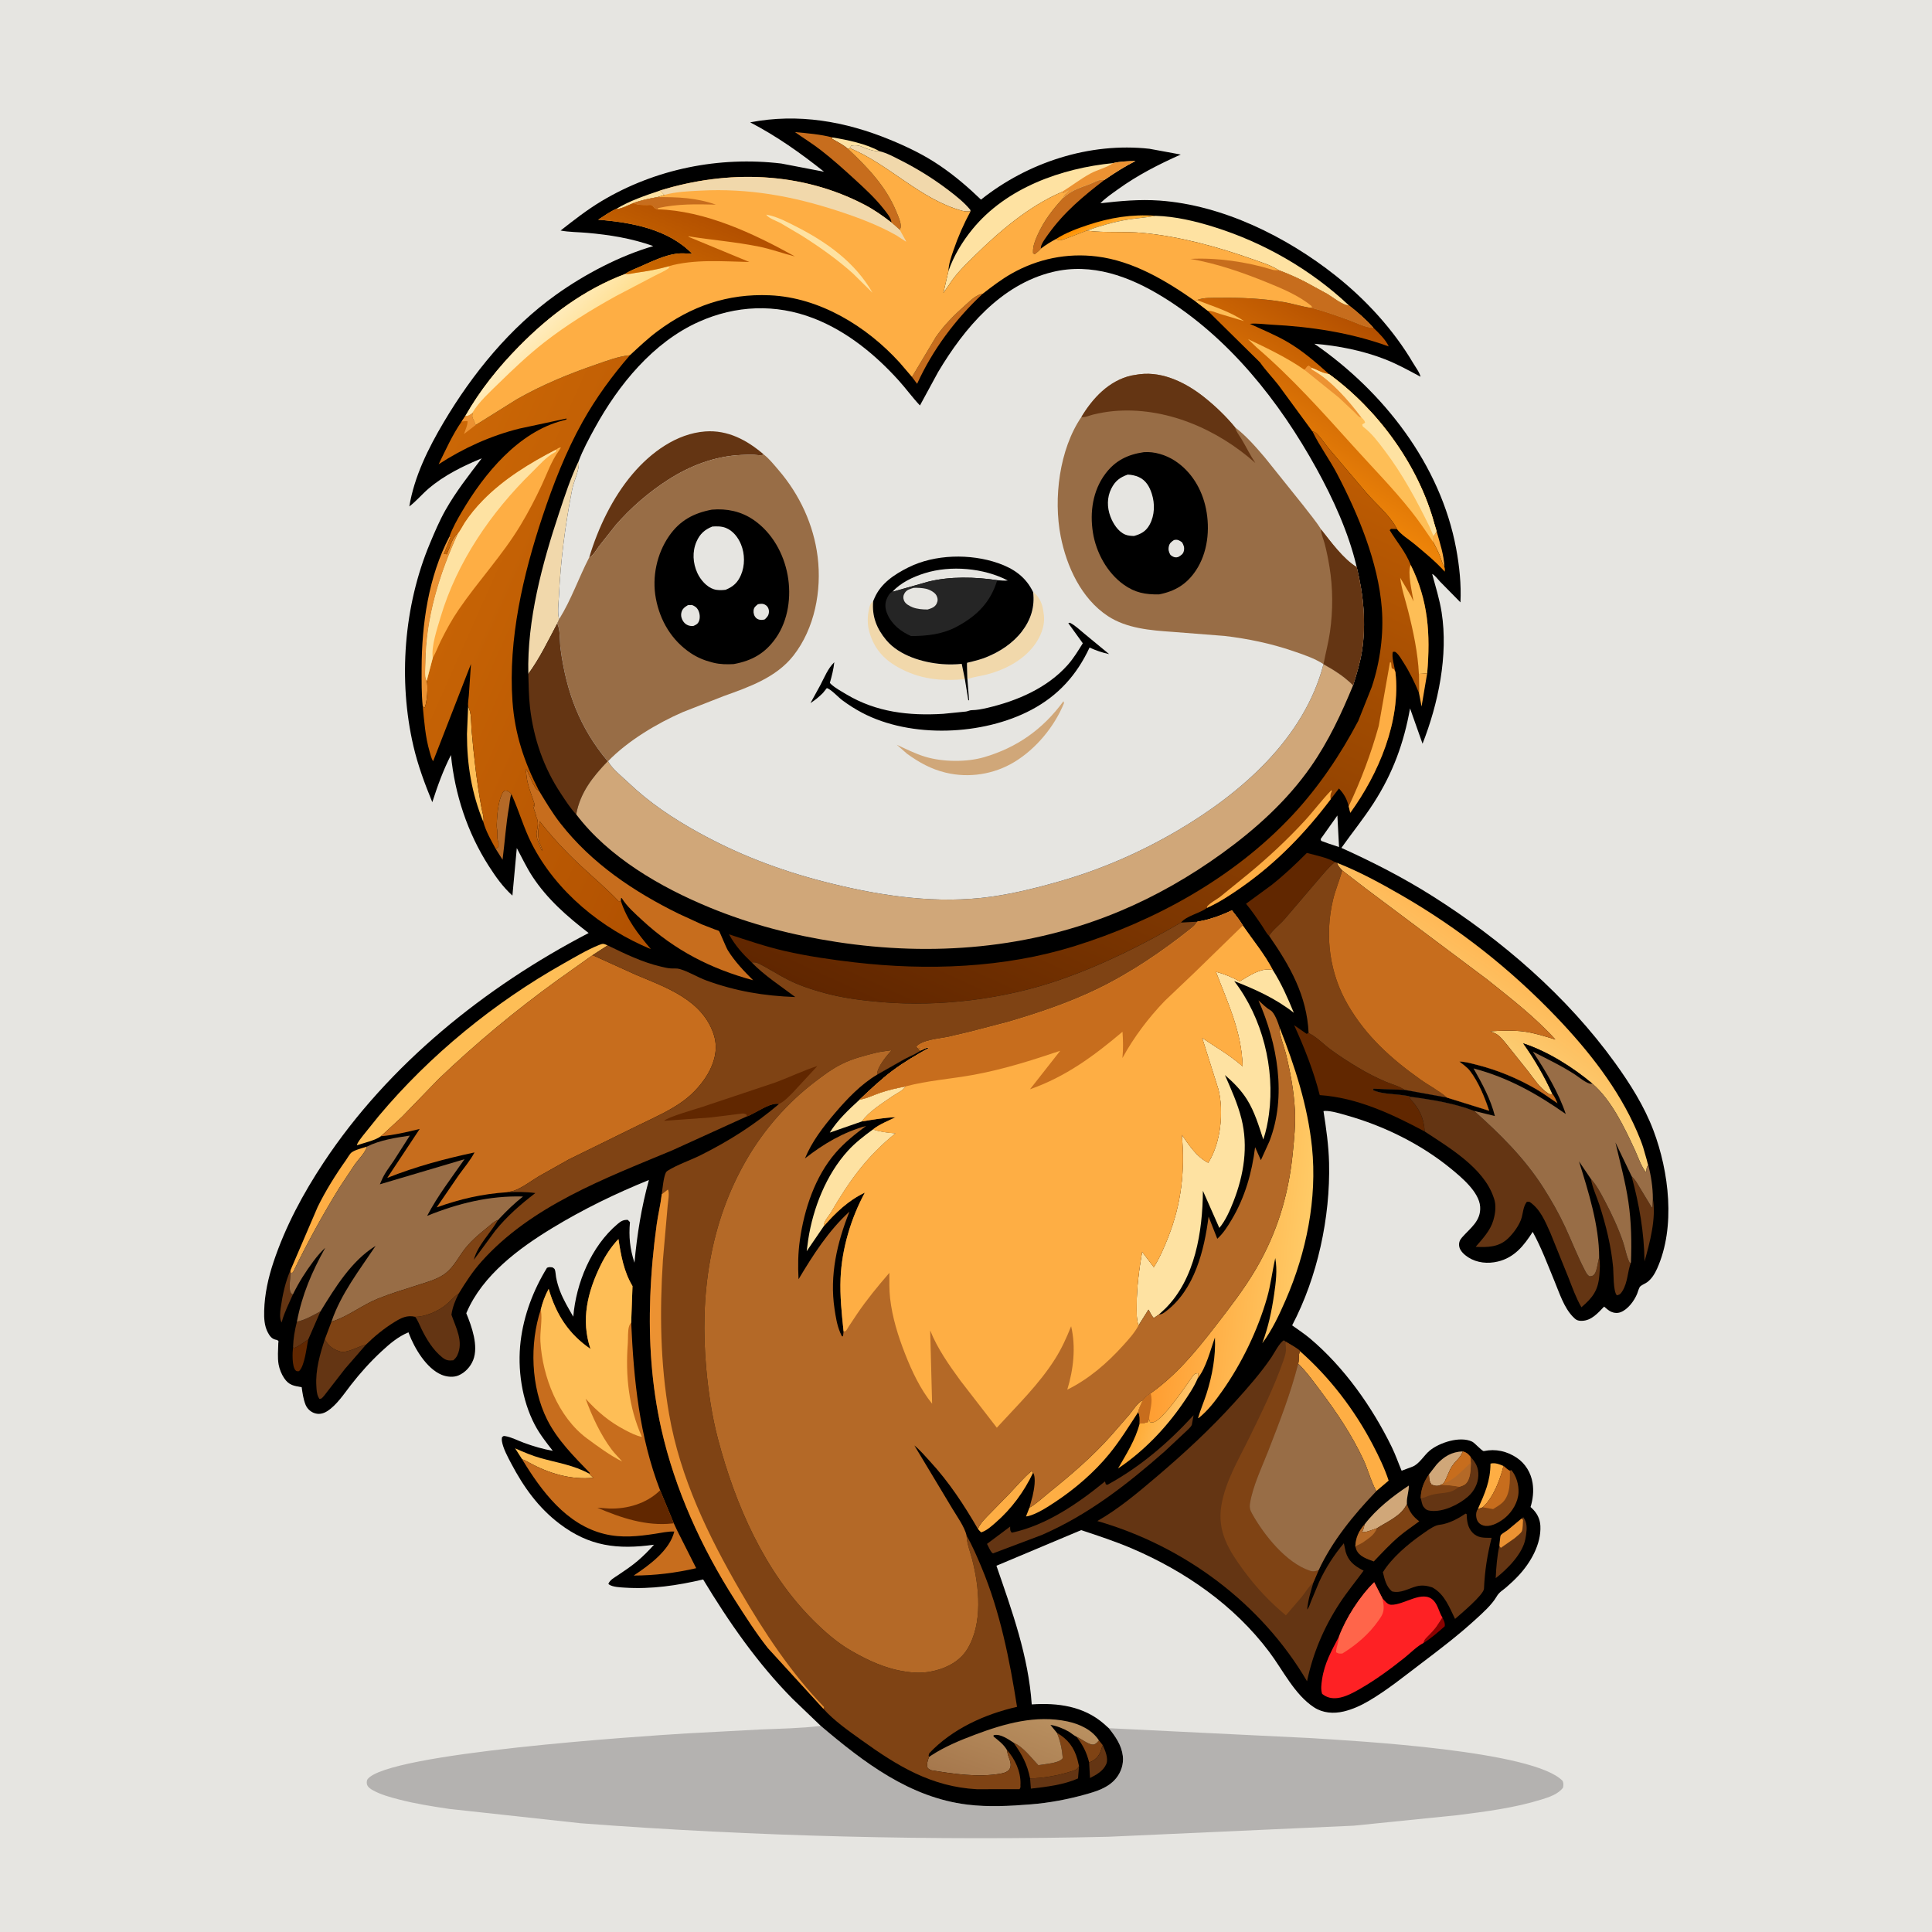 <svg version="1.1" xmlns="http://www.w3.org/2000/svg" style="display: block;" viewBox="0 0 2048 2048" width="1024" height="1024">
<defs>
	<linearGradient id="Gradient1" gradientUnits="userSpaceOnUse" x1="1155.41" y1="237.071" x2="1159.55" y2="245.837">
		<stop class="stop0" offset="0" stop-opacity="1" stop-color="rgb(255,145,1)"/>
		<stop class="stop1" offset="1" stop-opacity="1" stop-color="rgb(254,172,49)"/>
	</linearGradient>
	<linearGradient id="Gradient2" gradientUnits="userSpaceOnUse" x1="1207.81" y1="1494.63" x2="1254.46" y2="1508.45">
		<stop class="stop0" offset="0" stop-opacity="1" stop-color="rgb(255,170,51)"/>
		<stop class="stop1" offset="1" stop-opacity="1" stop-color="rgb(255,197,107)"/>
	</linearGradient>
	<linearGradient id="Gradient3" gradientUnits="userSpaceOnUse" x1="1057.01" y1="1899.51" x2="1089.05" y2="1810.33">
		<stop class="stop0" offset="0" stop-opacity="1" stop-color="rgb(166,120,77)"/>
		<stop class="stop1" offset="1" stop-opacity="1" stop-color="rgb(185,144,96)"/>
	</linearGradient>
	<linearGradient id="Gradient4" gradientUnits="userSpaceOnUse" x1="1613.01" y1="1035.78" x2="1561.25" y2="1111.11">
		<stop class="stop0" offset="0" stop-opacity="1" stop-color="rgb(255,185,87)"/>
		<stop class="stop1" offset="1" stop-opacity="1" stop-color="rgb(251,209,120)"/>
	</linearGradient>
	<linearGradient id="Gradient5" gradientUnits="userSpaceOnUse" x1="1240.18" y1="1306.9" x2="1383" y2="1322.33">
		<stop class="stop0" offset="0" stop-opacity="1" stop-color="rgb(255,158,50)"/>
		<stop class="stop1" offset="1" stop-opacity="1" stop-color="rgb(255,202,102)"/>
	</linearGradient>
	<linearGradient id="Gradient6" gradientUnits="userSpaceOnUse" x1="1466.25" y1="353.909" x2="1372.02" y2="507.387">
		<stop class="stop0" offset="0" stop-opacity="1" stop-color="rgb(179,79,0)"/>
		<stop class="stop1" offset="1" stop-opacity="1" stop-color="rgb(240,134,9)"/>
	</linearGradient>
	<linearGradient id="Gradient7" gradientUnits="userSpaceOnUse" x1="1018.77" y1="1122.41" x2="1335.9" y2="431.337">
		<stop class="stop0" offset="0" stop-opacity="1" stop-color="rgb(96,38,0)"/>
		<stop class="stop1" offset="1" stop-opacity="1" stop-color="rgb(192,93,2)"/>
	</linearGradient>
	<linearGradient id="Gradient8" gradientUnits="userSpaceOnUse" x1="795.63" y1="744.765" x2="427.347" y2="580.807">
		<stop class="stop0" offset="0" stop-opacity="1" stop-color="rgb(177,81,1)"/>
		<stop class="stop1" offset="1" stop-opacity="1" stop-color="rgb(203,103,6)"/>
	</linearGradient>
	<linearGradient id="Gradient9" gradientUnits="userSpaceOnUse" x1="616.663" y1="369.894" x2="582.245" y2="336.13">
		<stop class="stop0" offset="0" stop-opacity="1" stop-color="rgb(255,221,138)"/>
		<stop class="stop1" offset="1" stop-opacity="1" stop-color="rgb(255,236,189)"/>
	</linearGradient>
	<linearGradient id="Gradient10" gradientUnits="userSpaceOnUse" x1="740.812" y1="225.515" x2="708.336" y2="300.448">
		<stop class="stop0" offset="0" stop-opacity="1" stop-color="rgb(179,80,0)"/>
		<stop class="stop1" offset="1" stop-opacity="1" stop-color="rgb(203,104,0)"/>
	</linearGradient>
</defs>
<path transform="translate(0,0)" fill="rgb(230,229,225)" d="M -0 -0 L 2048 0 L 2048 2048 L -0 2048 L -0 -0 z"/>
<path transform="translate(0,0)" fill="rgb(180,178,176)" d="M 870.097 1829.54 C 915.676 1868.21 964.267 1905.47 1025.5 1912.97 C 1047.9 1915.71 1070.56 1914.47 1092.97 1912.67 C 1112.18 1911.13 1131.5 1907.48 1150.07 1902.33 C 1162.09 1899 1174.64 1895.23 1182.92 1885.27 C 1188.36 1878.74 1191.26 1869.93 1190.24 1861.43 C 1188.84 1849.83 1182.45 1840.79 1175.37 1831.96 L 1389 1842.42 C 1438.03 1845.55 1626.09 1855.71 1656.5 1887.89 C 1657.54 1890.76 1657.37 1892.09 1656.87 1895 C 1651.75 1901.9 1642.2 1905.02 1634.23 1907.5 C 1605.33 1916.51 1574.94 1920.35 1545 1924.14 L 1435 1935.3 L 1175 1947.05 C 988.403 1951.25 801.639 1946.87 615.523 1932.73 L 476.209 1917.53 C 458.165 1914.82 440.144 1912.04 422.477 1907.41 C 413.424 1905.03 403.989 1902.5 395.728 1897.99 C 392.942 1896.47 389.525 1894.41 388.903 1891 C 388.636 1889.54 388.728 1887.24 389.608 1886.07 C 410.521 1858.25 679.102 1840.41 728.56 1837.45 L 805.626 1833.34 C 827.105 1832.44 848.742 1832.1 870.097 1829.54 z"/>
<path transform="translate(0,0)" fill="rgb(0,0,0)" d="M 870.097 1829.54 L 839.908 1800.58 C 802.928 1763.1 772.483 1719.27 745.364 1674.3 C 717.888 1680.7 690.36 1684.81 662.074 1682.95 C 657.501 1682.65 649.723 1682.37 645.812 1679.79 L 644.893 1679 C 646.416 1674.86 651.106 1672.41 654.708 1670 C 661.947 1665.15 669.101 1660.38 675.766 1654.74 C 682.085 1649.38 687.751 1643.63 693.267 1637.46 C 654.579 1642.8 624.772 1639.29 593.085 1615.22 C 570.453 1598.02 554.941 1576.13 541.838 1551.25 C 538.217 1544.38 533.218 1535.25 532.019 1527.5 C 531.79 1526.02 531.931 1524.97 532.144 1523.5 C 533.569 1522.44 533.463 1522.01 535.331 1522.3 C 541.924 1523.34 549.139 1527.13 555.418 1529.45 C 565.254 1533.08 575.643 1536.14 585.983 1537.93 C 579.047 1529.11 572.103 1520.26 566.872 1510.29 C 553.109 1484.03 548.364 1451.01 551.887 1421.78 C 555.222 1394.12 565.312 1367.56 579.857 1343.89 C 582.265 1342.93 583.122 1343.18 585.735 1343.5 C 586.499 1344.17 587.567 1344.6 588.029 1345.5 C 588.883 1347.17 589.053 1351.72 589.433 1353.75 C 590.362 1358.72 591.76 1363.67 593.568 1368.4 C 597.228 1377.97 602.603 1386.88 607.699 1395.74 C 610.685 1360.07 626.658 1321.23 654.505 1297.62 C 658.163 1294.52 660.629 1292.95 665.5 1293.12 L 667.784 1295.5 C 666.406 1311.07 667.725 1323.64 672.559 1338.55 C 675.32 1308.63 679.904 1279.87 687.876 1250.86 C 652.289 1265.26 618.501 1281.71 585.674 1301.64 C 550.172 1323.19 511.604 1351.69 494.71 1391.09 L 494.281 1392.11 C 500.014 1405.97 507.485 1426.74 501.593 1441.69 C 498.801 1448.77 493.041 1455.06 486 1458.02 C 480.585 1460.31 473.661 1459.58 468.313 1457.41 C 452.069 1450.83 439.211 1428.99 433.36 1413.32 L 433.022 1412.32 C 421.973 1416.85 413.133 1424.44 404.442 1432.49 C 392.579 1443.48 381.794 1455.48 371.887 1468.24 C 364.706 1477.5 356.939 1489.43 346.962 1495.84 C 342.429 1498.76 337.429 1499.75 332.394 1497.63 C 328.594 1496.03 325.39 1492.81 323.863 1488.98 C 321.569 1483.23 320.642 1476.6 319.794 1470.5 C 311.439 1469 306.362 1468.58 301.131 1460.76 C 298.396 1456.68 296.216 1451.23 295.344 1446.38 C 294.053 1439.2 294.847 1430.93 295.005 1423.66 C 295.021 1422.94 295.495 1422.07 295.054 1421.5 C 294.131 1420.31 293.014 1420.32 291.708 1420 C 287.917 1419.06 285.699 1415.82 283.941 1412.54 C 280.195 1405.55 279.818 1397.19 280.039 1389.44 C 280.543 1371.75 284.336 1354.57 289.929 1337.84 C 302.567 1300.03 321.275 1265.21 343.222 1232.06 C 411.871 1128.38 514.265 1046.11 623.981 989.038 C 601.333 971.606 580.059 953.112 564.274 928.93 C 557.991 919.305 553.265 909.057 547.826 898.976 L 543.174 949.368 C 532.916 939.981 525.604 929.663 518.127 918 C 495.527 882.746 482.126 842.027 478.025 800.37 C 469.75 816.605 463.827 833.066 458.263 850.361 C 450.257 830.805 443.012 811.429 438.215 790.789 C 421.996 721.017 428.013 642.167 455.653 576.247 C 460.684 564.25 465.835 552.013 472.245 540.679 C 483.204 521.297 497.15 503.474 510.675 485.839 C 490.795 494.004 470.82 503.849 454.357 517.89 C 447.362 523.856 441.136 531.39 433.889 536.861 C 439.152 505.05 454.081 475.045 470.382 447.532 C 500.858 396.093 540.584 347.333 589.5 312.372 C 619.57 290.881 656.915 271.155 692.503 260.873 C 669.835 252.69 646.186 248.919 622.268 246.81 C 613.066 245.999 603.296 246.09 594.258 244.375 C 608.279 233.385 622.409 222.314 637.719 213.155 C 694.879 178.96 762.422 165.497 828.262 173.35 L 873.538 182.05 C 848.665 162.257 823.42 144.374 795.199 129.69 C 846.114 119.88 895.795 128.561 943.39 148.095 C 961.952 155.713 979.359 164.099 996 175.378 C 1011.98 186.209 1026.02 198.251 1039.89 211.593 C 1089.42 172.153 1154.93 150.64 1218.48 157.711 L 1251.63 163.827 C 1228.13 174.317 1205.99 185.595 1185.08 200.669 C 1178.86 205.153 1171.77 209.881 1166.47 215.459 C 1187.45 213.04 1208.13 211.117 1229.25 212.623 C 1296.1 217.387 1363.69 250.926 1415.62 292.041 C 1447.8 317.527 1477.23 349.53 1498.06 385 C 1500.43 389.036 1505.02 395.007 1505.79 399.353 C 1493.5 392.719 1481.27 385.978 1468.24 380.868 C 1444.7 371.637 1418.41 366.444 1393.24 364.394 C 1466.51 414.948 1527.04 492.467 1543.59 581.559 C 1547.07 600.304 1549.06 619.438 1548.14 638.519 L 1526.44 616.47 C 1524.41 614.333 1520.69 609.323 1518.15 608.419 C 1521.77 621.821 1526.02 635.343 1528.18 649.073 C 1535.36 694.779 1524.6 745.91 1507.96 788.375 L 1494.71 750.931 C 1488.17 787.663 1476.46 819.607 1456.23 851.091 C 1445.59 867.646 1433.27 882.769 1421.94 898.786 C 1455.5 913.975 1487.38 930.247 1518.54 949.937 C 1591.94 996.312 1661 1055.99 1711.98 1126.66 C 1727.96 1148.82 1742.92 1172.46 1752.63 1198.1 C 1769.2 1241.88 1776.41 1300.58 1756.65 1344.65 C 1754.24 1350.02 1750.9 1355.67 1746.08 1359.18 C 1743.9 1360.77 1740.77 1361.83 1738.83 1363.58 C 1737.32 1364.95 1736.27 1369.41 1735.45 1371.43 C 1732.39 1378.88 1725.69 1388.06 1717.91 1390.99 C 1714.64 1392.22 1710.99 1391.93 1707.82 1390.5 C 1705.16 1389.29 1702.65 1386.92 1700.43 1385.05 C 1693.96 1391.79 1686.98 1399.96 1676.89 1400.13 C 1671.98 1400.21 1670.45 1399.01 1667.18 1395.63 C 1657.86 1385.97 1653.07 1370.78 1647.99 1358.5 C 1640.77 1341.02 1633.85 1322.42 1624.73 1305.84 C 1615.51 1320.29 1605.38 1333.14 1587.7 1337.31 C 1577.15 1339.8 1565.83 1338.79 1556.55 1332.92 C 1552.61 1330.43 1547.56 1326.07 1546.82 1321.19 C 1546.25 1317.44 1547.28 1314.62 1549.74 1311.8 C 1558.51 1301.77 1570.03 1294.35 1569.02 1279.18 C 1567.98 1263.54 1549.15 1247.92 1537.69 1238.56 C 1506.05 1212.7 1466.83 1193.42 1427.57 1182.37 C 1420.93 1180.5 1411.54 1177.53 1404.61 1177.61 L 1402.95 1177.84 C 1405.8 1195.96 1408.43 1214.43 1408.87 1232.79 C 1410.25 1290.52 1396.59 1353.77 1369.72 1404.93 C 1375.99 1409.49 1382.66 1413.77 1388.59 1418.76 C 1424.91 1449.36 1454.55 1491.37 1475.27 1533.8 C 1479.29 1542.03 1482.23 1550.61 1485.78 1559.03 L 1497.13 1554.78 C 1504.33 1552.14 1509.46 1542.72 1515.54 1537.71 C 1525.94 1529.14 1547.76 1522.05 1560.5 1528.19 C 1563.54 1529.65 1571.17 1538.58 1572.95 1538.21 C 1585.44 1535.56 1597.38 1538.28 1607.95 1545.36 C 1616.95 1551.39 1622.92 1561.32 1624.59 1572 C 1625.96 1580.68 1624.98 1589.19 1622.45 1597.52 L 1623.44 1598.4 C 1629.11 1603.56 1632.48 1609.78 1632.87 1617.55 C 1633.82 1636.89 1622.47 1656.56 1609.67 1670.24 C 1605.59 1674.6 1601.21 1678.75 1596.68 1682.62 C 1592.61 1686.1 1589.31 1687.59 1586.47 1692.44 C 1581.3 1701.26 1571.83 1709.66 1564.32 1716.53 C 1546.11 1733.21 1526.69 1748.03 1507.02 1762.91 C 1488.71 1776.76 1470.66 1791.5 1450.81 1803.14 C 1442.61 1807.95 1433.72 1812.01 1424.44 1814.21 C 1413.68 1816.76 1402.31 1815.99 1392.88 1809.81 C 1372.2 1796.27 1359.88 1770.21 1345.26 1750.83 C 1307.99 1701.41 1256.27 1665.59 1199.73 1641.38 C 1182.22 1633.89 1164.15 1627.99 1146.09 1621.99 L 1056.26 1659.76 C 1072.84 1707.78 1090.18 1755.52 1093.68 1806.75 C 1121.32 1804.89 1148.7 1808.56 1170.3 1827.4 L 1175.37 1831.96 C 1182.45 1840.79 1188.84 1849.83 1190.24 1861.43 C 1191.26 1869.93 1188.36 1878.74 1182.92 1885.27 C 1174.64 1895.23 1162.09 1899 1150.07 1902.33 C 1131.5 1907.48 1112.18 1911.13 1092.97 1912.67 C 1070.56 1914.47 1047.9 1915.71 1025.5 1912.97 C 964.267 1905.47 915.676 1868.21 870.097 1829.54 z"/>
<path transform="translate(0,0)" fill="rgb(139,1,0)" d="M 1529.06 1714.67 C 1530.59 1718.18 1531.91 1720.06 1531.5 1723.91 C 1524.65 1729.96 1516.79 1736.86 1509 1741.62 C 1509.67 1739.38 1509.96 1738.33 1511.64 1736.62 C 1516.22 1731.96 1520.97 1727.41 1524.43 1721.82 L 1529.06 1714.67 z"/>
<path transform="translate(0,0)" fill="rgb(254,174,68)" d="M 1522.82 563.154 C 1526.33 575.23 1530.7 588.574 1531.15 601.194 C 1528.69 597.423 1528.05 593.453 1526.4 589.342 C 1524.41 584.372 1521.89 579.614 1519.44 574.859 L 1519.52 568.086 C 1521.02 566.608 1521.82 564.981 1522.82 563.154 z"/>
<path transform="translate(0,0)" fill="rgb(254,226,162)" d="M 653.185 221.476 C 667.176 212.931 684.19 207.17 699.699 201.962 L 704.292 206.623 L 696.751 208.992 C 688.074 210.56 679.902 212.118 671.617 215.237 C 667.249 216.921 657.587 222.07 653.185 221.476 z"/>
<path transform="translate(0,0)" fill="rgb(254,226,162)" d="M 882.21 145.666 C 897.758 148.128 918.669 152.548 932.347 160.306 C 927.418 160.621 919.516 158.231 915.025 156.103 C 910.837 154.119 906.865 153.532 902.295 154.441 L 900.906 157.011 L 898.672 157.651 C 893.868 153.408 887.398 150.29 881.868 147.034 L 882.21 145.666 z"/>
<path transform="translate(0,0)" fill="rgb(254,174,68)" d="M 1504.09 714.38 L 1512.87 713.657 L 1506.91 748.945 L 1504.21 734.61 L 1504.09 714.38 z"/>
<path transform="translate(0,0)" fill="rgb(100,53,19)" d="M 307.95 1346.45 L 308.082 1349.08 C 308.006 1353.98 305.241 1368.23 309.065 1371.33 L 310.48 1372.2 C 306.57 1381.18 301.51 1391 298.945 1400.43 L 298.562 1401.91 L 297.953 1400.66 C 296.34 1396.96 296.972 1390.63 297.525 1386.69 C 299.399 1373.34 302.423 1358.74 307.95 1346.45 z"/>
<path transform="translate(0,0)" fill="rgb(127,67,20)" d="M 1141.19 1841.07 L 1142.22 1841.52 C 1146.83 1843.56 1155.6 1850.83 1160.2 1849.01 C 1162.15 1848.24 1163.57 1846.45 1164.94 1844.93 L 1169 1849.96 C 1168.23 1851.88 1167.58 1853.62 1167.01 1855.61 C 1165.62 1860.51 1161.71 1865.07 1157.06 1867.23 C 1155.63 1867.89 1155.86 1867.78 1154.51 1868.12 C 1151.71 1857.14 1147.98 1849.99 1141.19 1841.07 z"/>
<path transform="translate(0,0)" fill="rgb(97,39,0)" d="M 310.641 1428.28 L 312.089 1428.9 C 317.373 1426.65 321.924 1422.94 326.771 1419.86 C 324.838 1428.4 323.099 1447.82 316.965 1453.5 C 315.177 1453.5 314.498 1454 313.203 1452.53 C 309.404 1448.23 309.952 1433.94 310.641 1428.28 z"/>
<path transform="translate(0,0)" fill="rgb(100,53,19)" d="M 1169 1849.96 C 1171.36 1855.33 1175.21 1863.84 1172.77 1869.77 C 1169.69 1877.25 1162.22 1881.35 1155.45 1884.78 L 1154.51 1868.12 C 1155.86 1867.78 1155.63 1867.89 1157.06 1867.23 C 1161.71 1865.07 1165.62 1860.51 1167.01 1855.61 C 1167.58 1853.62 1168.23 1851.88 1169 1849.96 z"/>
<path transform="translate(0,0)" fill="rgb(230,229,225)" d="M 1417.68 864.455 L 1419.43 897.913 L 1407.75 894.005 L 1400.5 891.352 L 1399.91 889.5 L 1417.68 864.455 z"/>
<path transform="translate(0,0)" fill="rgb(254,174,68)" d="M 1566.59 1599.66 C 1574.08 1582.71 1579.78 1570.37 1579.99 1551.5 C 1584.77 1550.24 1589.48 1552.16 1593.84 1554.02 C 1589.92 1569.09 1583.42 1586.86 1571.86 1597.78 C 1570.15 1598.41 1568.35 1599.25 1566.59 1599.66 z"/>
<path transform="translate(0,0)" fill="url(#Gradient1)" d="M 1119.51 253.315 C 1129.53 246.88 1141.51 242.377 1152.77 238.635 C 1176.96 230.599 1199.57 226.942 1225.1 228.771 C 1215.03 230.684 1204.84 231.248 1194.73 232.9 C 1180.54 235.219 1165.41 239.657 1151.9 244.512 L 1129.19 253.19 C 1127.59 253.72 1124.17 254.95 1122.51 254.706 C 1121.42 254.546 1120.51 253.779 1119.51 253.315 z"/>
<path transform="translate(0,0)" fill="rgb(100,53,19)" d="M 339.76 1390.05 L 326.771 1419.86 C 321.924 1422.94 317.373 1426.65 312.089 1428.9 L 310.641 1428.28 C 310.899 1418.72 312.432 1410.34 314.723 1401.07 C 323.488 1399.3 331.926 1394.22 339.76 1390.05 z"/>
<path transform="translate(0,0)" fill="rgb(100,53,19)" d="M 1143.8 1872.15 L 1142.75 1885.21 C 1127.71 1891.96 1109.11 1894.2 1092.79 1896.02 L 1091.93 1885.14 C 1105.65 1885.1 1121.85 1882.04 1135 1877.91 C 1139.25 1876.58 1141.6 1876.24 1143.8 1872.15 z"/>
<path transform="translate(0,0)" fill="rgb(208,167,121)" d="M 1514.74 1562.92 L 1522.88 1552.41 C 1530.72 1543.82 1538.97 1538.95 1550.69 1538.5 C 1550 1540.12 1549.28 1541.83 1548.28 1543.29 C 1545.66 1547.13 1541.89 1550.13 1539.33 1554.08 C 1535.6 1559.82 1533.91 1566.57 1530.37 1572.34 L 1527.73 1573.94 L 1525.89 1574.71 C 1522.7 1575.64 1520.22 1574.97 1517.39 1573.61 C 1514.87 1570.02 1514.9 1567.22 1514.74 1562.92 z"/>
<path transform="translate(0,0)" fill="rgb(254,190,86)" d="M 496.225 749.084 C 499.835 754.995 499.353 765.938 499.809 772.815 C 502.261 801.018 505.28 828.959 510.5 856.815 C 511.358 861.395 513.291 866.674 512.347 871.297 C 499.975 840.833 494.989 810.763 494.997 778.075 L 496.225 749.084 z"/>
<path transform="translate(0,0)" fill="rgb(180,105,39)" d="M 525.615 900.051 L 528.49 897.5 L 528.49 893 C 526.389 889.838 527.749 883.058 526.908 879.005 C 526.273 875.942 526.618 873.095 526.758 869.995 C 527.135 861.655 528.655 846.551 533.354 839.58 C 534.401 838.026 534.772 838.366 536.5 838.009 C 539.334 838.895 540.302 839.597 542.163 841.907 C 540.393 845.89 540.375 850.827 539.611 855.136 C 536.285 873.895 535.145 892.498 532.736 911.33 L 525.615 900.051 z"/>
<path transform="translate(0,0)" fill="rgb(100,53,19)" d="M 1729.56 1246.8 C 1732.1 1249.44 1734.08 1251.82 1735.88 1255.01 L 1751 1280.05 L 1751.67 1279.5 L 1752.1 1270.54 C 1755.79 1291.61 1748.94 1316.93 1743.27 1337.14 C 1742.82 1305.89 1737.64 1276.88 1729.56 1246.8 z"/>
<path transform="translate(0,0)" fill="rgb(199,109,29)" d="M 966.734 399.598 L 992.131 357.093 C 1001.16 344.237 1011.47 333.932 1023.17 323.585 C 1028.62 318.764 1034.48 312.546 1041.88 311.271 C 1012.8 338.315 988.729 370.601 972.172 406.842 L 966.734 399.598 z"/>
<path transform="translate(0,0)" fill="rgb(254,174,68)" d="M 1036.63 1620.72 L 1036.89 1620.18 C 1039.71 1613.81 1045.04 1608.96 1049.83 1604.03 L 1069.73 1583.66 C 1077.52 1575.63 1084.77 1566.64 1093.39 1559.5 L 1095.12 1561.15 C 1085.54 1581.29 1072.43 1599.17 1055.58 1613.87 C 1051.54 1617.4 1046.42 1622.03 1041.38 1623.9 L 1040 1624.36 C 1038.77 1623.16 1037.7 1622.07 1036.63 1620.72 z"/>
<path transform="translate(0,0)" fill="rgb(254,190,86)" d="M 553.392 1546.75 L 546.023 1535.26 C 554.898 1539.23 564.003 1543.11 573.379 1545.73 C 591.111 1550.68 608.272 1553.12 624.71 1562.19 C 624.819 1562.98 628.159 1565.52 628.975 1566.5 C 605.209 1568.94 581.328 1561.76 560.757 1550.29 C 558.316 1548.92 555.974 1547.81 553.392 1546.75 z"/>
<path transform="translate(0,0)" fill="rgb(208,167,121)" d="M 1446.52 1615.93 C 1458.8 1599.69 1476.54 1585.85 1493.41 1574.75 C 1493.59 1580.63 1491.22 1586.66 1491.34 1592.89 L 1491.38 1594.26 C 1485.61 1607.06 1470.56 1612.88 1459.59 1620.03 C 1455.63 1621.23 1447.44 1625.05 1443.72 1624 C 1445.31 1621.61 1445.8 1618.67 1446.52 1615.93 z"/>
<path transform="translate(0,0)" fill="rgb(236,146,50)" d="M 485.646 565.251 C 465.86 608.087 451.316 655.273 450.996 702.896 C 450.966 707.431 449.855 716.944 451.778 720.89 L 452.379 721.61 C 453.929 727.22 452.728 744.933 450.123 750.257 C 449.026 749.883 448.793 749.281 448.072 748.403 C 446.773 735.254 446.911 722.041 446.939 708.842 C 447.038 661.477 454.199 611.315 476.4 568.854 L 477.64 569.497 L 470.583 587.185 L 473.75 587.505 C 474.435 584.96 475.736 582.878 476.564 580.409 C 478.303 575.227 481.014 568.165 485.646 565.251 z"/>
<path transform="translate(0,0)" fill="rgb(199,109,29)" d="M 1127.15 209.85 L 1129.44 207.889 C 1137.39 201.211 1145.42 198.962 1154.91 195.347 C 1160.78 193.111 1164.58 190.033 1170.96 190.565 C 1148.34 207.961 1128.16 224.658 1111.36 248.069 C 1108.92 251.468 1104.21 257.648 1103.43 261.646 L 1103.34 263.576 C 1101.5 265.915 1099.1 267.646 1096.79 269.5 L 1095.11 268.5 L 1095.05 267.525 C 1094.77 260.974 1097.25 254.885 1099.91 249 C 1106.72 233.925 1115.95 221.859 1127.15 209.85 z"/>
<path transform="translate(0,0)" fill="rgb(100,53,19)" d="M 1612.91 1609.77 L 1614.71 1608.33 C 1618.99 1613.95 1618.65 1620.23 1617.72 1626.92 L 1617.19 1630 L 1616.97 1631.31 C 1614 1647.2 1597.76 1663.41 1585.53 1672.88 C 1586.04 1661.3 1586.95 1649.63 1589.48 1638.29 C 1589.74 1636.38 1590.15 1628.36 1591.01 1627.24 C 1592.24 1625.65 1596.3 1623.51 1598.03 1622.18 L 1612.91 1609.77 z"/>
<path transform="translate(0,0)" fill="rgb(236,146,50)" d="M 1612.91 1609.77 L 1614.47 1611.17 C 1614.21 1614.15 1614.4 1620.74 1613.14 1623.3 C 1612.17 1625.25 1607.3 1629.1 1605.5 1630.61 L 1591 1640.77 C 1589.67 1639.25 1590.16 1640.09 1589.48 1638.29 C 1589.74 1636.38 1590.15 1628.36 1591.01 1627.24 C 1592.24 1625.65 1596.3 1623.51 1598.03 1622.18 L 1612.91 1609.77 z"/>
<path transform="translate(0,0)" fill="rgb(127,67,20)" d="M 1120.43 1836.94 C 1131.84 1843.47 1138.59 1852.26 1142.11 1865 L 1143.8 1872.15 C 1141.6 1876.24 1139.25 1876.58 1135 1877.91 C 1121.85 1882.04 1105.65 1885.1 1091.93 1885.14 C 1088.79 1869.56 1083.4 1860.03 1074.43 1847.3 C 1084.73 1851.76 1093.02 1863.24 1100.68 1871.19 L 1105.29 1870.53 C 1111.14 1869.49 1123.1 1868.7 1126.58 1863.71 C 1125.86 1854.28 1123.98 1845.69 1120.43 1836.94 z"/>
<path transform="translate(0,0)" fill="rgb(254,174,68)" d="M 388.815 1215.49 C 387.835 1221.13 379.912 1229.04 376.41 1233.9 L 360.08 1258.48 C 341.822 1288.01 325.646 1317.68 310.5 1348.9 C 308.587 1349.32 309.391 1349.4 308.082 1349.08 L 307.95 1346.45 L 336.726 1279.43 C 344.951 1262.58 355.791 1245.18 366.66 1229.91 C 368.246 1227.69 370.664 1223.21 372.625 1221.69 C 376.444 1218.73 384.179 1217.09 388.815 1215.49 z"/>
<path transform="translate(0,0)" fill="url(#Gradient2)" d="M 1218.04 1504.35 C 1218.51 1505.18 1218.74 1506.56 1219 1507.5 C 1220.29 1507.53 1221.63 1507.93 1222.88 1507.59 C 1232.33 1505.07 1253.28 1474.37 1259.39 1465.94 C 1260.99 1463.73 1264.39 1457.86 1266.45 1456.5 C 1267.53 1455.79 1268.97 1455.92 1270.23 1455.63 L 1269.65 1461.05 C 1265.62 1470.54 1259.24 1479.88 1253.37 1488.35 C 1235.04 1514.79 1211.99 1538.67 1185.19 1556.64 C 1194.02 1541.27 1203.56 1526.4 1208.05 1509.05 C 1211.01 1508.9 1213.64 1508.35 1216.5 1507.67 L 1218.04 1504.35 z"/>
<path transform="translate(0,0)" fill="rgb(100,53,19)" d="M 344.329 1419.74 C 348.177 1426.68 352.88 1430.3 360.489 1432.61 C 367.855 1434.84 380.053 1427 388.015 1425.32 L 365.733 1450.97 L 346.992 1475.11 C 345.621 1476.86 342.405 1481.47 340.546 1482.5 C 339.942 1482.83 339.182 1482.71 338.5 1482.82 L 337.636 1481.23 C 335.7 1477.52 335.576 1473.2 335.33 1469.09 C 334.329 1452.44 339.151 1435.4 344.329 1419.74 z"/>
<path transform="translate(0,0)" fill="rgb(100,53,19)" d="M 1686.45 1249.79 C 1692.45 1256.25 1696.99 1265.1 1701.1 1272.85 C 1708.44 1286.7 1715.24 1301.29 1720.36 1316.12 C 1722.85 1323.31 1724.15 1332.25 1727.71 1338.78 L 1728.87 1338.24 C 1725.12 1348.05 1725.64 1359.11 1719.86 1368.5 C 1718.1 1371.36 1717.18 1372.37 1714 1373.11 C 1709.97 1369.36 1710.52 1349.26 1709.99 1343.5 C 1707.91 1321.06 1702.4 1298.89 1695.52 1277.48 C 1692.58 1268.34 1688.1 1259.24 1686.45 1249.79 z"/>
<path transform="translate(0,0)" fill="rgb(127,67,20)" d="M 1593.84 1554.02 C 1595.39 1555.28 1598.76 1558.64 1600.55 1559 L 1602 1558.29 C 1607.43 1564.41 1610.03 1573.95 1609.7 1582 C 1609.28 1592.14 1603.24 1602.4 1595.5 1608.86 C 1590.3 1613.19 1582.07 1618.03 1575.04 1617.57 C 1571.8 1617.35 1568.93 1615.97 1566.95 1613.4 C 1564.84 1610.64 1564.26 1605.82 1565.2 1602.5 C 1565.62 1600.98 1565.84 1600.81 1566.59 1599.66 C 1568.35 1599.25 1570.15 1598.41 1571.86 1597.78 C 1583.42 1586.86 1589.92 1569.09 1593.84 1554.02 z"/>
<path transform="translate(0,0)" fill="rgb(199,109,29)" d="M 1593.84 1554.02 C 1595.39 1555.28 1598.76 1558.64 1600.55 1559 C 1600.58 1569.99 1601.29 1584.42 1592.77 1592.71 C 1589.94 1595.46 1586.07 1597.6 1582.73 1599.71 L 1571.86 1597.78 C 1583.42 1586.86 1589.92 1569.09 1593.84 1554.02 z"/>
<path transform="translate(0,0)" fill="rgb(127,67,20)" d="M 1491.38 1594.26 L 1491.84 1595.58 C 1494.6 1603.28 1498 1607.68 1504.47 1612.64 C 1497.54 1617.9 1490.12 1622.75 1483.49 1628.34 C 1473.86 1636.46 1464.98 1646.11 1456.28 1655.2 C 1449.42 1652.67 1440.81 1650.1 1437.74 1642.68 L 1436.93 1639.97 L 1436.68 1639.31 C 1437.23 1629.88 1440.3 1622.98 1446.52 1615.93 C 1445.8 1618.67 1445.31 1621.61 1443.72 1624 C 1447.44 1625.05 1455.63 1621.23 1459.59 1620.03 C 1470.56 1612.88 1485.61 1607.06 1491.38 1594.26 z"/>
<path transform="translate(0,0)" fill="rgb(180,105,39)" d="M 1436.68 1639.31 C 1437.23 1629.88 1440.3 1622.98 1446.52 1615.93 C 1445.8 1618.67 1445.31 1621.61 1443.72 1624 C 1447.44 1625.05 1455.63 1621.23 1459.59 1620.03 C 1457.04 1626.72 1451.62 1630.24 1446 1634.16 L 1444.44 1635.27 C 1442.82 1636.33 1441.05 1637.07 1439.31 1637.88 L 1436.68 1639.31 z"/>
<path transform="translate(0,0)" fill="rgb(100,53,19)" d="M 440.069 1395.85 C 450.847 1395.89 464.026 1390.13 472.479 1383.36 C 477.075 1379.69 480.553 1375.14 485.465 1371.69 L 486.354 1371.09 C 482.513 1378.64 479.816 1385.25 478.543 1393.66 C 483.233 1407.39 491.635 1422.04 484.771 1436.67 C 483.71 1438.93 482.326 1440.32 480.5 1441.98 C 475.461 1442.52 472.767 1442.08 468.716 1438.82 C 458.971 1431 452.178 1419.72 446.739 1408.67 C 444.701 1404.52 442.888 1399.47 440.069 1395.85 z"/>
<path transform="translate(0,0)" fill="rgb(254,174,68)" d="M 1091.24 1598.23 C 1098.71 1593.97 1105.74 1587.24 1112.45 1581.83 C 1135.76 1563.07 1157.88 1544.16 1177.81 1521.75 L 1197.19 1499.49 C 1200.84 1495.04 1206.15 1486.49 1211.48 1484.33 C 1209.8 1488.29 1207.29 1492.72 1206.51 1496.93 C 1196.75 1511.87 1187.29 1527.21 1176 1541.07 C 1160.13 1560.53 1139.85 1578.01 1119 1591.86 C 1110.89 1597.25 1098.83 1605.17 1089.35 1607.28 L 1087.61 1607.47 L 1091.24 1598.23 z"/>
<path transform="translate(0,0)" fill="rgb(241,216,171)" d="M 900.906 157.011 L 902.295 154.441 C 906.865 153.532 910.837 154.119 915.025 156.103 C 919.516 158.231 927.418 160.621 932.347 160.306 C 940.078 162.123 947.813 166.406 954.872 169.98 C 972.619 178.965 989.455 189.468 1005.29 201.5 C 1013.39 207.655 1022.09 214.546 1028.55 222.393 L 1028.84 223.965 C 1025.84 224.176 1023.21 224.284 1020.28 223.506 C 976.044 211.748 942.716 174.394 900.906 157.011 z"/>
<path transform="translate(0,0)" fill="rgb(199,109,29)" d="M 944.824 235.82 L 944.834 234.752 C 944.309 230.582 939.026 224.402 936.413 221.089 C 927.574 209.879 916.697 199.882 906.189 190.25 C 894.526 179.56 882.651 168.894 870.153 159.18 C 861.33 152.322 851.791 146.472 842.669 140.024 C 855.713 141.24 869.518 142.343 882.21 145.666 L 881.868 147.034 C 887.398 150.29 893.868 153.408 898.672 157.651 C 919.292 176.96 939.064 197.479 949.978 224 C 951.804 228.437 954.537 234.312 954.886 239 C 955.029 240.913 954.553 241.989 953.836 243.694 L 944.824 235.82 z"/>
<path transform="translate(0,0)" fill="rgb(100,53,19)" d="M 1550.69 1538.5 C 1554.68 1539.74 1556.14 1541.01 1558.77 1544.23 C 1564.39 1550.27 1567.47 1555.99 1567.09 1564.37 C 1566.7 1572.97 1562.54 1580.85 1556.12 1586.45 C 1546.3 1595.03 1529.88 1603.02 1516.67 1601.53 C 1513.03 1601.12 1511.29 1600.28 1509.03 1597.3 C 1507.21 1594.91 1506.97 1590.91 1505.99 1588.06 C 1506.29 1578.46 1509.34 1570.8 1514.74 1562.92 C 1514.9 1567.22 1514.87 1570.02 1517.39 1573.61 C 1520.22 1574.97 1522.7 1575.64 1525.89 1574.71 L 1527.73 1573.94 L 1530.37 1572.34 C 1533.91 1566.57 1535.6 1559.82 1539.33 1554.08 C 1541.89 1550.13 1545.66 1547.13 1548.28 1543.29 C 1549.28 1541.83 1550 1540.12 1550.69 1538.5 z"/>
<path transform="translate(0,0)" fill="rgb(127,67,20)" d="M 1514.74 1562.92 C 1514.9 1567.22 1514.87 1570.02 1517.39 1573.61 C 1520.22 1574.97 1522.7 1575.64 1525.89 1574.71 L 1527.73 1573.94 C 1534.31 1574.18 1540.63 1574.76 1547.09 1576.04 C 1543.98 1578.14 1540.64 1580.5 1536.94 1581.42 C 1529.22 1583.35 1522.23 1582.69 1514.5 1585.62 C 1511.86 1586.61 1508.84 1588.12 1505.99 1588.06 C 1506.29 1578.46 1509.34 1570.8 1514.74 1562.92 z"/>
<path transform="translate(0,0)" fill="rgb(199,109,29)" d="M 1550.69 1538.5 C 1554.68 1539.74 1556.14 1541.01 1558.77 1544.23 L 1559.2 1550.46 C 1558.92 1557.27 1558.93 1568.14 1553.42 1573.04 C 1551.8 1574.48 1549.47 1575.16 1547.47 1575.89 L 1547.09 1576.04 C 1540.63 1574.76 1534.31 1574.18 1527.73 1573.94 L 1530.37 1572.34 C 1533.91 1566.57 1535.6 1559.82 1539.33 1554.08 C 1541.89 1550.13 1545.66 1547.13 1548.28 1543.29 C 1549.28 1541.83 1550 1540.12 1550.69 1538.5 z"/>
<path transform="translate(0,0)" fill="rgb(180,105,39)" d="M 1559.2 1550.46 C 1558.92 1557.27 1558.93 1568.14 1553.42 1573.04 C 1551.8 1574.48 1549.47 1575.16 1547.47 1575.89 L 1547.09 1576.04 C 1540.63 1574.76 1534.31 1574.18 1527.73 1573.94 L 1530.37 1572.34 C 1540.6 1569.98 1551.2 1557.42 1559.2 1550.46 z"/>
<path transform="translate(0,0)" fill="rgb(254,174,68)" d="M 1376.13 1445.56 C 1377.3 1441.17 1376.06 1436.48 1378.02 1432.27 C 1409.43 1459.88 1436.01 1494.63 1455.32 1531.7 C 1461.6 1543.75 1467.84 1556.58 1472.03 1569.52 L 1458.93 1580.62 C 1453.25 1570.53 1450.12 1557.71 1445.07 1547 C 1432.65 1520.66 1417.25 1497.69 1399.76 1474.48 C 1392.2 1464.44 1385.11 1454.41 1376.13 1445.56 z"/>
<path transform="translate(0,0)" fill="rgb(100,53,19)" d="M 1265.25 1500.2 L 1263.39 1510.34 C 1262.44 1512.87 1258.96 1515.59 1256.99 1517.59 L 1234.5 1538.65 C 1194.48 1573.8 1153.57 1605.75 1104.41 1627.11 L 1052.64 1646.65 C 1050.41 1645.9 1047.54 1638.92 1046.26 1636.59 L 1070.79 1618.25 C 1070.9 1621.27 1070.45 1622.42 1072.5 1624.74 C 1109.24 1616.88 1142.7 1593.72 1171.35 1570.38 L 1172.22 1573.5 L 1174 1573.9 C 1209.24 1554.56 1238.13 1529.66 1265.25 1500.2 z"/>
<path transform="translate(0,0)" fill="rgb(97,39,0)" d="M 1345.27 991.974 C 1343.4 990.876 1339.8 984.348 1338.39 982.253 C 1332.78 973.933 1327.25 965.743 1320.84 958.006 L 1347.7 938.34 C 1361.15 927.716 1373.24 916.282 1385.32 904.152 C 1394.8 906.737 1406.6 908.9 1415.1 913.839 C 1408.28 919.312 1402.68 926.506 1396.95 933.066 L 1361.3 974.807 C 1356.49 980.214 1348.9 985.959 1345.27 991.974 z"/>
<path transform="translate(0,0)" fill="rgb(241,216,171)" d="M 613.404 488.813 C 614.783 497.683 608.354 509.405 606.571 518.52 C 599.188 556.265 594.272 593.962 592.456 632.369 C 592.114 639.604 590.712 649.541 592.695 656.415 L 590.658 661.034 C 581.329 678.682 571.871 698.377 560.028 714.369 C 558.694 657.132 574.682 597.874 592.575 544 C 598.758 525.384 604.91 506.521 613.404 488.813 z"/>
<path transform="translate(0,0)" fill="rgb(254,226,162)" d="M 1225.1 228.771 C 1246.15 229.431 1267.04 234.397 1287.08 240.664 C 1339.75 257.134 1389.53 285.746 1429.81 323.619 C 1423.94 324.226 1412.48 314.817 1407.18 311.696 L 1383.46 298.758 C 1374.28 294.029 1364.92 289.974 1355.27 286.342 C 1347.74 281.249 1336.97 278.033 1328.32 274.955 C 1291.14 261.709 1250.41 250.584 1211.04 246.864 C 1191.76 245.042 1171.94 246.955 1152.81 244.632 L 1151.9 244.512 C 1165.41 239.657 1180.54 235.219 1194.73 232.9 C 1204.84 231.248 1215.03 230.684 1225.1 228.771 z"/>
<path transform="translate(0,0)" fill="rgb(254,226,162)" d="M 1179.92 172.896 C 1187.44 171.127 1195.85 170.803 1203.58 170.745 C 1191.95 176.584 1181.65 183.164 1170.96 190.565 C 1164.58 190.033 1160.78 193.111 1154.91 195.347 C 1145.42 198.962 1137.39 201.211 1129.44 207.889 L 1127.15 209.85 C 1128.05 207.099 1129.23 205.864 1131.27 203.935 C 1132.46 202.806 1131.9 203.628 1132.51 201.5 L 1127.36 204.567 L 1125.4 203.6 C 1090.95 218.398 1059.84 244.821 1033.38 270.841 C 1023.53 280.531 1013.16 290.404 1005.83 302.216 L 1000.01 310.565 L 1005.45 287.066 C 1011.05 271.083 1020.17 256.011 1030.86 242.927 C 1066.73 199.04 1125.11 178.323 1179.92 172.896 z"/>
<path transform="translate(0,0)" fill="rgb(236,146,50)" d="M 1179.92 172.896 C 1187.44 171.127 1195.85 170.803 1203.58 170.745 C 1191.95 176.584 1181.65 183.164 1170.96 190.565 C 1164.58 190.033 1160.78 193.111 1154.91 195.347 C 1145.42 198.962 1137.39 201.211 1129.44 207.889 L 1127.15 209.85 C 1128.05 207.099 1129.23 205.864 1131.27 203.935 C 1132.46 202.806 1131.9 203.628 1132.51 201.5 L 1127.36 204.567 L 1125.4 203.6 C 1135.64 197.313 1145.18 189.79 1155.73 184.031 C 1163.39 179.852 1173.05 177.852 1179.92 172.896 z"/>
<path transform="translate(0,0)" fill="rgb(97,39,0)" d="M 1510.27 1199.44 C 1475.66 1181 1438.71 1163.53 1398.98 1160.86 C 1392.69 1135.82 1382.57 1110.17 1371.84 1086.73 L 1385 1095.89 L 1387.19 1095.08 C 1395.49 1098.95 1402.66 1106.68 1410 1112.15 C 1419.35 1119.12 1429.42 1125.51 1439.4 1131.55 C 1448.85 1137.26 1458.95 1142.41 1469.12 1146.75 C 1475.66 1149.54 1483.1 1151.28 1488.97 1155.32 L 1456 1154.08 L 1455.5 1155.52 C 1463.77 1159.81 1478.68 1159.57 1488 1161.12 C 1489.55 1161.38 1493.75 1161.75 1494.81 1162.6 L 1494.21 1164.02 C 1504.5 1175.28 1509.18 1184.06 1510.27 1199.44 z"/>
<path transform="translate(0,0)" fill="rgb(254,190,86)" d="M 403.729 1204.47 C 397.973 1208.83 385.279 1211.64 378.264 1214.08 L 378.514 1213.2 C 379.751 1209.94 382.668 1206.62 384.725 1203.81 L 401.477 1183.02 C 455.521 1118.54 523.984 1062.68 597.264 1021.43 C 609.58 1014.5 621.847 1007.06 634.973 1001.73 C 639.424 999.925 639.889 1000.33 644.13 1002.16 L 628.183 1012.49 L 591.417 1038.61 C 546.872 1070.74 504.966 1105.59 465.227 1143.5 L 426 1184 L 403.729 1204.47 z"/>
<path transform="translate(0,0)" fill="url(#Gradient3)" d="M 984.849 1862.44 L 987.395 1860.69 C 1001.75 1851.37 1017.7 1844.78 1033.66 1838.79 C 1064.97 1827.03 1098.12 1817.61 1131.66 1824.81 C 1144.45 1827.55 1157.68 1833.64 1164.94 1844.93 C 1163.57 1846.45 1162.15 1848.24 1160.2 1849.01 C 1155.6 1850.83 1146.83 1843.56 1142.22 1841.52 L 1141.19 1841.07 C 1138.21 1839.61 1135.66 1837.21 1132.79 1835.5 C 1127.88 1832.58 1119.25 1829.15 1113.53 1828.51 L 1120.43 1836.94 C 1123.98 1845.69 1125.86 1854.28 1126.58 1863.71 C 1123.1 1868.7 1111.14 1869.49 1105.29 1870.53 L 1100.68 1871.19 C 1093.02 1863.24 1084.73 1851.76 1074.43 1847.3 C 1069.03 1843.84 1060.81 1837.93 1054.07 1839.23 L 1053.2 1839.5 L 1053.18 1840.77 C 1058.32 1844.91 1064.03 1849.18 1067.35 1855 L 1067.51 1856.02 C 1068.02 1858.94 1068.73 1861.37 1069.82 1864.13 C 1071.11 1867.42 1072.18 1871.4 1070.46 1874.79 C 1068.69 1878.26 1064.17 1879.53 1060.64 1880.15 C 1036.62 1884.35 1010.67 1880.41 986.904 1876.5 C 985.647 1875.72 983.699 1875.04 983.165 1873.58 C 981.965 1870.29 983.63 1865.57 984.849 1862.44 z"/>
<path transform="translate(0,0)" fill="rgb(199,109,29)" d="M 658.125 954.942 C 656.988 955.5 657.749 955.226 655.725 955.305 C 642.734 941.617 628.276 929.622 614.531 916.732 C 599.497 902.635 584.77 886.977 572.214 870.65 C 569.926 880.884 569.339 888.134 573.826 898 C 574.664 899.843 574.656 899.775 574.5 902 L 571.406 894.844 L 570 890.5 C 569.028 888.059 568.363 884.102 569 881.5 C 570.076 877.102 570.848 871.799 569.141 867.359 C 568.194 864.898 568.708 867.103 568.234 864.734 C 567.892 863.025 568.142 863.862 567.531 862.031 L 566 857.5 C 565.359 855.692 565.243 855.102 565.25 853.264 C 566.085 854.363 565.597 853.776 566.75 854.995 C 566.757 853.456 566.684 852.372 566.19 850.889 C 563.244 842.05 558.981 831.471 558.116 822.232 L 557.528 817.835 L 557.115 816.115 L 557.822 815.5 C 558.621 816.705 559.192 817.746 559.73 819.098 C 561.045 822.407 562.983 825.4 564.119 828.776 L 564.51 830 C 564.967 830.816 565.642 831.5 566.07 832.332 C 567.131 834.397 567.864 836.142 569.922 837.399 L 571.356 838.212 C 578.526 850.083 585.647 862.057 594.211 872.995 C 627.353 915.329 671.674 945.112 719.496 968.626 L 744 979.894 L 757.558 985.168 C 758.552 985.547 761.496 986.336 762.198 986.93 C 762.934 987.554 769.568 1004.22 771.592 1007.47 C 778.998 1019.36 788.475 1029.24 798.337 1039.09 C 753.552 1027.01 715.209 1007.29 681.111 975.767 C 673.234 968.484 664.701 961.123 659.005 951.932 L 658.341 952.089 L 658.125 954.942 z"/>
<path transform="translate(0,0)" fill="rgb(100,53,19)" d="M 1553.57 1604.5 L 1554.7 1605 C 1554.92 1612.01 1555.76 1619.15 1560.8 1624.5 C 1566.66 1630.71 1573.25 1630.06 1581.16 1630.17 C 1576.47 1648.81 1573.96 1664.91 1573.08 1684.1 C 1572.79 1690.53 1548.06 1711.2 1542.41 1716.12 C 1536.53 1704.05 1531.44 1690.41 1519.34 1683.31 L 1518.33 1682.74 C 1512.89 1680.85 1507.2 1680.06 1501.56 1681.56 C 1492.95 1683.85 1484.66 1689.41 1475.5 1686.9 C 1469.3 1681.57 1467.8 1674.28 1465.92 1666.64 C 1475.36 1651.3 1492.5 1636.8 1507.29 1626.48 C 1511.8 1623.33 1517.06 1619.34 1522.18 1617.29 C 1524.76 1616.26 1527.81 1616.22 1530.5 1615.54 C 1538.82 1613.45 1546.5 1609.24 1553.57 1604.5 z"/>
<path transform="translate(0,0)" fill="rgb(100,53,19)" d="M 590.658 661.034 C 594.016 666.564 593.242 680.296 594.149 687.197 C 600.165 732.993 614.286 771.26 644.194 806.911 C 628.39 823.429 614.993 840.074 610.803 863.279 C 604.836 857.106 599.519 848.7 594.749 841.543 C 576.267 813.813 565.643 782.89 561.825 749.848 C 560.472 738.14 560.429 726.15 560.028 714.369 C 571.871 698.377 581.329 678.682 590.658 661.034 z"/>
<path transform="translate(0,0)" fill="rgb(254,33,36)" d="M 1419.41 1734.78 C 1426.64 1715.25 1441.66 1691.86 1456.69 1677.25 L 1465.42 1694.27 C 1467.79 1696.81 1470.72 1700.96 1474.51 1701.11 C 1488.4 1701.65 1508.03 1684.73 1519.6 1696.57 C 1524.4 1701.49 1525.39 1709.07 1529.06 1714.67 L 1524.43 1721.82 C 1520.97 1727.41 1516.22 1731.96 1511.64 1736.62 C 1509.96 1738.33 1509.67 1739.38 1509 1741.62 C 1502.24 1744.98 1495.12 1752.28 1489.15 1757.07 C 1474.35 1768.94 1458.65 1780.46 1442.23 1789.95 C 1435.18 1794.03 1426.2 1798.98 1418 1799.97 C 1411.64 1800.73 1406.46 1799.56 1401.5 1795.56 C 1399.91 1790.43 1400.68 1785.43 1401.45 1780.18 C 1403.99 1762.98 1411.42 1749.9 1419.41 1734.78 z"/>
<path transform="translate(0,0)" fill="rgb(255,101,74)" d="M 1419.41 1734.78 C 1426.64 1715.25 1441.66 1691.86 1456.69 1677.25 L 1465.42 1694.27 C 1466.96 1702.1 1468.11 1707.91 1463.29 1714.9 L 1462.31 1716.29 L 1461.21 1717.89 C 1451.3 1732.15 1437.7 1743.71 1423 1752.78 C 1419.69 1752.97 1419.15 1753.1 1416.29 1751.5 C 1416.41 1745.59 1419.24 1740.7 1419.41 1734.78 z"/>
<path transform="translate(0,0)" fill="url(#Gradient4)" d="M 1417.33 914.656 C 1440.91 923.908 1463.63 936.306 1485.55 948.95 C 1546.54 984.121 1601.43 1027.46 1650.04 1078.32 C 1684.08 1113.94 1715.58 1153.89 1735.29 1199.38 C 1737.68 1204.9 1739.97 1210.51 1741.82 1216.25 L 1745.76 1229.94 C 1745.99 1230.77 1746.71 1234.26 1747.12 1234.69 C 1746.19 1236.48 1745.49 1237.61 1745.34 1239.67 C 1745.18 1241.82 1745.58 1240.27 1744.69 1242.59 C 1739.52 1236.16 1736.32 1226.06 1732.81 1218.53 C 1721.71 1194.67 1708.21 1166.21 1687.95 1148.68 C 1667.3 1131.34 1640.49 1114.43 1614.69 1106.03 C 1626.5 1122.52 1637.35 1141.3 1645.71 1159.8 C 1643.46 1160.05 1642.96 1160.26 1641 1158.97 C 1632.05 1153.1 1626.3 1143.98 1619.92 1135.64 L 1598.09 1108.29 C 1594.77 1104.31 1589.77 1097.52 1584.88 1095.43 L 1582.07 1094.26 L 1581.17 1093.82 L 1579.82 1093.18 C 1591.62 1092.57 1603.98 1091.94 1615.72 1093.51 C 1626.9 1095.01 1637.98 1098.66 1648.74 1101.9 C 1626.44 1077.39 1601.9 1058.73 1576.22 1038.1 L 1447.5 941.702 L 1422.77 922.653 C 1420.46 920.127 1418.23 918.069 1417.33 914.656 z"/>
<path transform="translate(0,0)" fill="rgb(100,53,19)" d="M 1494.81 1162.6 C 1516.74 1165.49 1541.98 1169.54 1562.66 1177.62 C 1590.15 1202.1 1616.12 1227.77 1636.01 1258.97 C 1644.45 1272.2 1652.42 1286.22 1659.05 1300.46 C 1666.06 1315.52 1672.05 1331.23 1679.71 1345.97 C 1681.11 1348.67 1682.27 1351.39 1685 1352.99 C 1687.71 1352.58 1688.84 1352.7 1690.5 1350.21 C 1692.94 1346.53 1693.74 1337.49 1695.19 1333.03 C 1696.41 1339.02 1695.87 1345.66 1695.4 1351.72 C 1694.15 1367.92 1688.27 1375.56 1676.36 1385.76 C 1670.61 1375.74 1666.82 1365.04 1662.63 1354.32 L 1643.53 1307.11 C 1637.99 1294.84 1633.02 1282.01 1621.5 1274.07 C 1620.5 1274.08 1619.41 1273.68 1618.5 1274.1 C 1618.1 1274.28 1617.94 1274.77 1617.7 1275.14 C 1614.83 1279.48 1614.44 1285.4 1613.13 1290.37 C 1611.07 1298.2 1604.12 1307.72 1598.11 1313.23 C 1588.26 1322.27 1576.69 1322.21 1564.27 1321.71 C 1571.35 1313.44 1579.78 1304.56 1582.91 1293.85 L 1583.28 1292.5 C 1585.29 1285.46 1586.13 1277.42 1583.69 1270.36 L 1583.2 1269 C 1572.55 1237.93 1536.47 1216.74 1510.27 1199.44 C 1509.18 1184.06 1504.5 1175.28 1494.21 1164.02 L 1494.81 1162.6 z"/>
<path transform="translate(0,0)" fill="rgb(127,67,20)" d="M 1415.1 913.839 L 1417.33 914.656 C 1418.23 918.069 1420.46 920.127 1422.77 922.653 C 1419.98 933.253 1415.55 943.283 1413.02 954 C 1404.01 992.068 1409.3 1031.92 1429.1 1065.7 C 1448.47 1098.74 1474.74 1122.31 1505.67 1144.28 C 1514.71 1150.7 1525.51 1156.24 1533.74 1163.47 L 1488.97 1155.32 C 1483.1 1151.28 1475.66 1149.54 1469.12 1146.75 C 1458.95 1142.41 1448.85 1137.26 1439.4 1131.55 C 1429.42 1125.51 1419.35 1119.12 1410 1112.15 C 1402.66 1106.68 1395.49 1098.95 1387.19 1095.08 C 1385.35 1055.27 1367.42 1023.97 1345.27 991.974 C 1348.9 985.959 1356.49 980.214 1361.3 974.807 L 1396.95 933.066 C 1402.68 926.506 1408.28 919.312 1415.1 913.839 z"/>
<path transform="translate(0,0)" fill="url(#Gradient5)" d="M 1356.54 1089.52 C 1372.68 1130.49 1386.17 1171.89 1390.76 1215.95 C 1396.45 1270.6 1384.76 1327.77 1362.98 1377.81 C 1355.99 1393.88 1348.6 1409.81 1338.08 1423.89 C 1344.52 1406.48 1347.95 1390.38 1350.62 1372.04 C 1352.46 1359.41 1354.15 1346.32 1351.85 1333.64 C 1348.66 1347.55 1347.09 1361.72 1343.18 1375.49 C 1333.41 1409.8 1316.38 1445.07 1295.86 1474.21 C 1288.37 1484.84 1280.68 1495.18 1270.45 1503.32 L 1270.07 1503.04 C 1272.54 1494.22 1276.25 1485.93 1279.01 1477.23 C 1285.02 1458.25 1288.8 1437.81 1287.88 1417.84 C 1282.88 1431.53 1278.75 1449.56 1269.65 1461.05 L 1270.23 1455.63 C 1268.97 1455.92 1267.53 1455.79 1266.45 1456.5 C 1264.39 1457.86 1260.99 1463.73 1259.39 1465.94 C 1253.28 1474.37 1232.33 1505.07 1222.88 1507.59 C 1221.63 1507.93 1220.29 1507.53 1219 1507.5 C 1218.74 1506.56 1218.51 1505.18 1218.04 1504.35 L 1216.5 1507.67 C 1213.64 1508.35 1211.01 1508.9 1208.05 1509.05 C 1208.14 1504.76 1208.67 1500.78 1206.51 1496.93 C 1207.29 1492.72 1209.8 1488.29 1211.48 1484.33 C 1213.47 1481.09 1216.61 1479.2 1219.64 1477.02 C 1247.26 1457.38 1267.62 1432.57 1288.19 1406.02 C 1303.39 1386.38 1318.75 1366.65 1331.33 1345.19 C 1353.68 1307.05 1365.86 1266.98 1370.29 1223.14 C 1371.87 1207.47 1373.48 1191.95 1372.62 1176.18 C 1371.53 1156.02 1367.72 1135.87 1362.91 1116.28 C 1361.8 1111.77 1354.95 1092.8 1356.54 1089.52 z"/>
<path transform="translate(0,0)" fill="rgb(199,109,29)" d="M 1219.64 1477.02 C 1222.54 1485.62 1218.61 1495.6 1218.04 1504.35 L 1216.5 1507.67 C 1213.64 1508.35 1211.01 1508.9 1208.05 1509.05 C 1208.14 1504.76 1208.67 1500.78 1206.51 1496.93 C 1207.29 1492.72 1209.8 1488.29 1211.48 1484.33 C 1213.47 1481.09 1216.61 1479.2 1219.64 1477.02 z"/>
<path transform="translate(0,0)" fill="rgb(254,226,162)" d="M 1206.83 1405.08 C 1204.52 1398.16 1204.9 1390.6 1204.91 1383.4 C 1204.95 1364.26 1207.52 1345.65 1210.68 1326.82 L 1223.07 1343.23 C 1229.21 1333.63 1233.83 1322.79 1238.02 1312.22 C 1252.34 1276.06 1256.22 1241.45 1252.79 1202.86 C 1260.61 1214.05 1268.28 1226.21 1280.79 1232.56 L 1281.28 1231.76 C 1294.09 1210.95 1297.37 1178.28 1291.58 1154.85 L 1274.29 1100.12 C 1288.15 1109.66 1303.56 1118.31 1316.17 1129.44 L 1317.17 1130.34 C 1316.33 1093.94 1301.56 1063.32 1288.88 1030.11 C 1298.27 1032.5 1305.62 1035.7 1314.16 1040.26 L 1320.32 1036.53 C 1328.93 1031.48 1339.3 1025.66 1349.25 1028.25 C 1358.58 1043.04 1364.88 1057.52 1371.51 1073.59 C 1352.21 1058.4 1331 1048.91 1308.31 1039.97 C 1338.25 1078.9 1351.65 1132.51 1345.14 1181.09 C 1343.94 1190.05 1342.08 1199.38 1339.14 1207.92 C 1334.49 1193.66 1329.9 1178.27 1321.85 1165.5 C 1315.47 1155.37 1307.47 1147.37 1298.47 1139.6 C 1305.08 1154.73 1312 1169.92 1316.01 1186 C 1323.36 1215.46 1318.5 1245.5 1307.59 1273.45 C 1303.95 1282.76 1299.01 1294.11 1292.54 1301.66 L 1275.13 1262.3 C 1274.83 1305.08 1266.99 1355.64 1235.2 1387.2 L 1228.33 1393.56 L 1223 1397.17 C 1220.64 1394.66 1219.29 1391.17 1217.41 1388.27 L 1206.83 1405.08 z"/>
<path transform="translate(0,0)" fill="url(#Gradient6)" d="M 1268.8 318.069 C 1276.03 315.187 1284.98 315.843 1292.67 315.724 C 1315.28 315.374 1338.22 316.363 1360.54 320.163 C 1370.66 321.885 1380.6 325.23 1390.75 326.533 C 1404.21 329.997 1417.25 334.75 1430.29 339.482 C 1438.39 342.42 1447.3 347.345 1455.99 347.598 C 1461.66 353.065 1468.86 360.036 1472.12 367.23 C 1431.88 352.628 1390.15 346.324 1347.49 344.142 C 1340.41 343.78 1331.86 342.426 1324.92 343.293 C 1338.03 349.391 1351.58 354.841 1364.12 362.091 C 1380.54 371.575 1394.8 383.989 1408.85 396.591 C 1460.67 434.287 1503.61 493.193 1520.47 555.206 L 1522.82 563.154 C 1521.82 564.981 1521.02 566.608 1519.52 568.086 L 1519.44 574.859 C 1521.89 579.614 1524.41 584.372 1526.4 589.342 C 1528.05 593.453 1528.69 597.423 1531.15 601.194 C 1531.87 603.009 1531.65 604.045 1531.5 605.957 C 1522 595.388 1510.04 585.599 1499.11 576.5 C 1493.49 571.827 1484.92 566.654 1480.76 560.773 L 1479.98 559.151 C 1472.8 545.718 1457.98 533.702 1448.05 521.976 L 1408.69 475.606 C 1404.39 470.531 1399.87 463.266 1395.03 458.987 C 1393.93 458.015 1392.59 457.634 1391.23 457.191 C 1390.84 457.081 1390.02 455.708 1389.84 455.449 L 1355.28 408.311 C 1348.94 400.168 1341.57 392.605 1335.68 384.167 L 1280.15 329.352 L 1267.06 319.303 L 1268.8 318.069 z"/>
<path transform="translate(0,0)" fill="rgb(254,190,86)" d="M 1267.06 319.303 L 1268.8 318.069 C 1285.61 324.745 1303.75 330.009 1318.72 340.381 L 1292.82 332.631 C 1288.34 331.272 1284.99 329.323 1280.15 329.352 L 1267.06 319.303 z"/>
<path transform="translate(0,0)" fill="rgb(254,190,86)" d="M 1332.16 368.368 L 1322.95 359.47 C 1343.41 369.22 1364.11 379.045 1382.75 392.014 C 1384.25 390.65 1383.7 391.26 1384.96 389.648 C 1386.25 388.008 1385.34 388.703 1387.5 387.828 L 1390.16 389.936 C 1395.6 391.642 1400.68 395.118 1406.21 396.1 L 1407.74 396.396 L 1408.85 396.591 C 1460.67 434.287 1503.61 493.193 1520.47 555.206 L 1522.82 563.154 C 1521.82 564.981 1521.02 566.608 1519.52 568.086 L 1519.44 574.859 C 1511.9 563.703 1504.41 552.561 1496.03 542 C 1477.03 518.049 1455.47 496.174 1435.01 473.496 C 1401.98 436.893 1369.69 400.599 1332.16 368.368 z"/>
<path transform="translate(0,0)" fill="rgb(236,146,50)" d="M 1382.75 392.014 C 1384.25 390.65 1383.7 391.26 1384.96 389.648 C 1386.25 388.008 1385.34 388.703 1387.5 387.828 L 1390.16 389.936 L 1390.46 391.541 L 1392.18 392.516 C 1411.94 404.015 1429.72 424.644 1443.34 442.716 C 1440.31 442.379 1438.07 439.196 1435.88 437.072 L 1419.38 421.551 L 1382.75 392.014 z"/>
<path transform="translate(0,0)" fill="rgb(254,226,162)" d="M 1390.16 389.936 C 1395.6 391.642 1400.68 395.118 1406.21 396.1 L 1407.74 396.396 L 1408.85 396.591 C 1460.67 434.287 1503.61 493.193 1520.47 555.206 L 1522.82 563.154 C 1521.82 564.981 1521.02 566.608 1519.52 568.086 L 1515.27 558.135 C 1501.35 529.798 1486.91 502.832 1467.79 477.568 C 1461.14 468.784 1454.47 459.722 1445.69 452.916 C 1444.13 451.704 1444.45 451.794 1444 450 L 1445.5 449.011 L 1447.07 448 C 1446.56 445.627 1444.99 444.362 1443.34 442.716 C 1429.72 424.644 1411.94 404.015 1392.18 392.516 L 1390.46 391.541 L 1390.16 389.936 z"/>
<path transform="translate(0,0)" fill="rgb(152,109,70)" d="M 1645.71 1159.8 C 1637.35 1141.3 1626.5 1122.52 1614.69 1106.03 C 1640.49 1114.43 1667.3 1131.34 1687.95 1148.68 C 1708.21 1166.21 1721.71 1194.67 1732.81 1218.53 C 1736.32 1226.06 1739.52 1236.16 1744.69 1242.59 C 1745.58 1240.27 1745.18 1241.82 1745.34 1239.67 C 1745.49 1237.61 1746.19 1236.48 1747.12 1234.69 C 1750.18 1245.99 1752.1 1258.83 1752.1 1270.54 L 1751.67 1279.5 L 1751 1280.05 L 1735.88 1255.01 C 1734.08 1251.82 1732.1 1249.44 1729.56 1246.8 L 1712.44 1211.1 C 1717.27 1231.96 1723.06 1252.9 1726.18 1274.1 C 1729.32 1295.51 1729.65 1316.65 1728.87 1338.24 L 1727.71 1338.78 C 1724.15 1332.25 1722.85 1323.31 1720.36 1316.12 C 1715.24 1301.29 1708.44 1286.7 1701.1 1272.85 C 1696.99 1265.1 1692.45 1256.25 1686.45 1249.79 L 1673.82 1231.11 C 1683.84 1263.33 1695.17 1299.1 1695.19 1333.03 C 1693.74 1337.49 1692.94 1346.53 1690.5 1350.21 C 1688.84 1352.7 1687.71 1352.58 1685 1352.99 C 1682.27 1351.39 1681.11 1348.67 1679.71 1345.97 C 1672.05 1331.23 1666.06 1315.52 1659.05 1300.46 C 1652.42 1286.22 1644.45 1272.2 1636.01 1258.97 C 1616.12 1227.77 1590.15 1202.1 1562.66 1177.62 C 1541.98 1169.54 1516.74 1165.49 1494.81 1162.6 C 1493.75 1161.75 1489.55 1161.38 1488 1161.12 C 1478.68 1159.57 1463.77 1159.81 1455.5 1155.52 L 1456 1154.08 L 1488.97 1155.32 L 1533.74 1163.47 L 1578.58 1177.45 C 1573.84 1163.24 1567.31 1147.03 1558.13 1135.11 C 1555.28 1131.41 1550.71 1128.26 1547.05 1125.34 C 1552.95 1125.22 1559.87 1127.35 1565.6 1128.77 C 1587.24 1134.15 1609.51 1143.46 1628.75 1154.71 C 1636.39 1159.18 1643.59 1164.58 1650.99 1169.47 C 1649.44 1166.22 1648.02 1162.56 1645.71 1159.8 z"/>
<path transform="translate(0,0)" fill="rgb(0,0,0)" d="M 1645.71 1159.8 C 1637.35 1141.3 1626.5 1122.52 1614.69 1106.03 C 1640.49 1114.43 1667.3 1131.34 1687.95 1148.68 L 1686.55 1148.82 C 1682.32 1148.97 1673.55 1141.7 1670.05 1139.4 C 1655.56 1129.89 1640.19 1122.64 1624.83 1114.74 L 1625.44 1115.66 C 1638.65 1135.68 1652.14 1158.08 1659.78 1180.89 C 1628.79 1159.19 1598.83 1142.31 1562 1132.55 C 1571.24 1148.89 1579.98 1164.71 1584.64 1183.05 L 1562.66 1177.62 C 1541.98 1169.54 1516.74 1165.49 1494.81 1162.6 C 1493.75 1161.75 1489.55 1161.38 1488 1161.12 C 1478.68 1159.57 1463.77 1159.81 1455.5 1155.52 L 1456 1154.08 L 1488.97 1155.32 L 1533.74 1163.47 L 1578.58 1177.45 C 1573.84 1163.24 1567.31 1147.03 1558.13 1135.11 C 1555.28 1131.41 1550.71 1128.26 1547.05 1125.34 C 1552.95 1125.22 1559.87 1127.35 1565.6 1128.77 C 1587.24 1134.15 1609.51 1143.46 1628.75 1154.71 C 1636.39 1159.18 1643.59 1164.58 1650.99 1169.47 C 1649.44 1166.22 1648.02 1162.56 1645.71 1159.8 z"/>
<path transform="translate(0,0)" fill="rgb(152,109,70)" d="M 388.815 1215.49 C 402.934 1208.5 418.988 1206.04 434.432 1203.78 L 417.129 1230.83 C 412.53 1237.63 407.527 1243.82 404.411 1251.46 L 402.681 1255.41 L 492.398 1228.81 C 478.949 1248.03 463.616 1268.08 452.783 1288.86 C 485.642 1275.58 518.734 1267.34 554.388 1268.35 C 545.399 1275.46 537.364 1283.24 529.505 1291.57 C 528.98 1292.12 528.647 1293.2 527.883 1293.19 C 523.161 1295.06 520.668 1297.9 516.811 1301.02 C 507.042 1308.91 497.605 1316.74 490.316 1327.13 C 484.133 1335.94 478.928 1345.77 469.594 1351.66 C 461.537 1356.75 452.004 1359.31 443 1362.21 C 428.761 1366.79 414.379 1371.09 400.492 1376.68 C 383.878 1383.36 368.268 1396.02 351.379 1401.01 C 361.402 1371.45 381.041 1346.3 398.162 1320.69 C 372.621 1336.41 355.218 1364.94 339.76 1390.05 C 331.926 1394.22 323.488 1399.3 314.723 1401.07 C 320.346 1371.95 330.481 1348.53 344.777 1322.68 C 340.121 1327.06 336.173 1331.65 332.369 1336.77 C 323.789 1348.3 316.79 1359.26 310.48 1372.2 L 309.065 1371.33 C 305.241 1368.23 308.006 1353.98 308.082 1349.08 C 309.391 1349.4 308.587 1349.32 310.5 1348.9 C 325.646 1317.68 341.822 1288.01 360.08 1258.48 L 376.41 1233.9 C 379.912 1229.04 387.835 1221.13 388.815 1215.49 z"/>
<path transform="translate(0,0)" fill="rgb(199,109,29)" d="M 573.237 1388.2 C 575.172 1380.43 577.767 1373.35 581.614 1366.3 C 589.51 1393.25 602.506 1413.87 625.944 1429.94 C 615.584 1399.08 622.791 1369.44 636.833 1340.95 C 641.696 1331.08 647.919 1321.44 655.579 1313.5 C 658.265 1330.88 661.303 1348.03 670.481 1363.28 L 669.085 1401.86 C 671.805 1462.65 677.683 1522.45 699.741 1579.78 L 714.271 1614.79 L 717.778 1622.29 L 737.992 1662.35 C 716.236 1667.38 694.09 1670.11 671.749 1670.14 C 687.948 1659.37 709.857 1643.55 714.775 1623.48 C 708.062 1623.22 701.072 1624.85 694.443 1625.87 C 676.235 1628.66 659.021 1630.5 640.906 1626.12 C 600.406 1616.34 573.834 1580.48 553.392 1546.75 C 555.974 1547.81 558.316 1548.92 560.757 1550.29 C 581.328 1561.76 605.209 1568.94 628.975 1566.5 C 628.159 1565.52 624.819 1562.98 624.71 1562.19 L 625.352 1561.47 C 608.65 1544.18 590.797 1526.5 579.967 1504.79 C 562.772 1470.33 561.227 1424.56 573.237 1388.2 z"/>
<path transform="translate(0,0)" fill="rgb(97,39,0)" d="M 699.741 1579.78 L 714.271 1614.79 L 712.606 1614.95 C 684.892 1617.98 658.327 1609.01 633.211 1598.26 L 645.797 1599.12 C 664.738 1599.69 684.707 1593.94 698.696 1580.78 L 699.741 1579.78 z"/>
<path transform="translate(0,0)" fill="rgb(254,190,86)" d="M 573.237 1388.2 C 575.172 1380.43 577.767 1373.35 581.614 1366.3 C 589.51 1393.25 602.506 1413.87 625.944 1429.94 C 615.584 1399.08 622.791 1369.44 636.833 1340.95 C 641.696 1331.08 647.919 1321.44 655.579 1313.5 C 658.265 1330.88 661.303 1348.03 670.481 1363.28 L 669.085 1401.86 C 668.359 1403 667.431 1404.23 666.98 1405.52 C 665.25 1410.44 665.906 1418.54 665.504 1423.93 C 662.929 1458.5 666.336 1491.18 680.39 1523.13 C 674.555 1522.09 668.161 1518.79 662.9 1516.04 C 645.851 1507.15 633.674 1496.77 620.745 1482.67 C 627.418 1500.97 636.572 1520.83 648.304 1536.5 C 651.669 1540.99 655.893 1545 659.545 1549.29 C 646.607 1542.76 633.916 1533.44 622.26 1524.82 C 591.509 1502.06 575.038 1459.33 572.861 1422.12 C 572.237 1411.47 575.068 1399.28 573.404 1389.15 L 573.237 1388.2 z"/>
<path transform="translate(0,0)" fill="rgb(199,109,29)" d="M 1422.77 922.653 L 1447.5 941.702 L 1576.22 1038.1 C 1601.9 1058.73 1626.44 1077.39 1648.74 1101.9 C 1637.98 1098.66 1626.9 1095.01 1615.72 1093.51 C 1603.98 1091.94 1591.62 1092.57 1579.82 1093.18 L 1581.17 1093.82 L 1582.07 1094.26 L 1584.88 1095.43 C 1589.77 1097.52 1594.77 1104.31 1598.09 1108.29 L 1619.92 1135.64 C 1626.3 1143.98 1632.05 1153.1 1641 1158.97 C 1642.96 1160.26 1643.46 1160.05 1645.71 1159.8 C 1648.02 1162.56 1649.44 1166.22 1650.99 1169.47 C 1643.59 1164.58 1636.39 1159.18 1628.75 1154.71 C 1609.51 1143.46 1587.24 1134.15 1565.6 1128.77 C 1559.87 1127.35 1552.95 1125.22 1547.05 1125.34 C 1550.71 1128.26 1555.28 1131.41 1558.13 1135.11 C 1567.31 1147.03 1573.84 1163.24 1578.58 1177.45 L 1533.74 1163.47 C 1525.51 1156.24 1514.71 1150.7 1505.67 1144.28 C 1474.74 1122.31 1448.47 1098.74 1429.1 1065.7 C 1409.3 1031.92 1404.01 992.068 1413.02 954 C 1415.55 943.283 1419.98 933.253 1422.77 922.653 z"/>
<path transform="translate(0,0)" fill="url(#Gradient7)" d="M 1391.23 457.191 C 1392.59 457.634 1393.93 458.015 1395.03 458.987 C 1399.87 463.266 1404.39 470.531 1408.69 475.606 L 1448.05 521.976 C 1457.98 533.702 1472.8 545.718 1479.98 559.151 L 1480.76 560.773 L 1474.5 560.625 L 1473.11 562 C 1480.67 574.444 1490.06 585.007 1495.4 598.841 C 1514.15 636.605 1516.38 672.253 1512.87 713.657 L 1504.09 714.38 L 1504.21 734.61 C 1499.59 723.337 1494.34 712.538 1487.76 702.254 C 1485.59 698.867 1483.29 694.68 1480.28 691.979 C 1478.58 690.458 1478.6 690.903 1476.5 691.002 C 1474.92 696.294 1478.21 706.824 1479.18 712.46 C 1485.13 764.321 1461.33 820.313 1431.34 861.603 L 1429.68 854.715 C 1427.73 846.766 1424.77 841.759 1419.36 835.808 L 1410.56 847.239 C 1383.66 882.798 1353.65 914.035 1317 939.831 C 1305.06 948.235 1292.82 956.371 1279.47 962.395 C 1271.8 968.185 1257.6 970.825 1251.94 977.959 C 1211.03 1001.71 1167.78 1023.34 1123 1038.81 C 1064.06 1059.17 996.804 1067.49 934.731 1062.3 C 914.896 1060.65 894.575 1058.13 875.299 1052.99 C 861.796 1049.38 848.069 1044.99 835.555 1038.69 C 824.856 1033.31 814.785 1026.51 804.071 1021.3 C 801.844 1020.21 799.292 1019.85 796.851 1020.25 C 787.323 1011.18 779.051 1002.08 772.793 990.437 C 792.263 996.784 811.506 1003.41 831.5 1008 C 856.036 1013.65 881.015 1017.25 906 1020.15 C 982.852 1029.07 1064.34 1026.18 1138.71 1003.04 C 1224.52 976.332 1307.86 930.484 1369.75 864.425 C 1397.52 834.787 1420.89 800.143 1439.77 764.268 L 1454.19 728.077 C 1462.96 701.685 1466.97 672.23 1464.76 644.5 C 1460.9 595.862 1439.79 545.172 1417.39 502.342 C 1409.5 487.251 1399.06 473.232 1391.65 458.063 L 1391.23 457.191 z"/>
<path transform="translate(0,0)" fill="rgb(254,174,68)" d="M 1279.47 962.395 C 1279.53 961.939 1279.41 961.422 1279.65 961.027 C 1281.56 957.824 1289.88 953.35 1293.22 950.782 L 1322.99 926.587 C 1344.16 909.115 1364.34 890.369 1382.95 870.17 C 1392.72 859.57 1401.36 847.746 1411.45 837.5 L 1411.73 838.85 C 1410.35 841.71 1410.11 843.159 1410.45 846.33 L 1410.56 847.239 C 1383.66 882.798 1353.65 914.035 1317 939.831 C 1305.06 948.235 1292.82 956.371 1279.47 962.395 z"/>
<path transform="translate(0,0)" fill="rgb(254,190,86)" d="M 1504.09 714.38 C 1503.04 692.183 1498.07 668.845 1492.61 647.289 C 1489.74 635.936 1485.67 624.057 1484.25 612.445 L 1495.59 631.629 L 1498.35 637.515 C 1497.09 628.034 1491.63 607.119 1495.4 598.841 C 1514.15 636.605 1516.38 672.253 1512.87 713.657 L 1504.09 714.38 z"/>
<path transform="translate(0,0)" fill="rgb(254,174,68)" d="M 1461.51 769.528 L 1473.4 702.143 L 1474.64 702.338 C 1474.8 703.508 1474.94 707.728 1475.47 708.5 C 1475.64 708.744 1477.25 709.04 1477.5 709.31 C 1478.31 710.179 1478.62 711.41 1479.18 712.46 C 1485.13 764.321 1461.33 820.313 1431.34 861.603 L 1429.68 854.715 C 1442.68 827.316 1453.41 798.733 1461.51 769.528 z"/>
<path transform="translate(0,0)" fill="url(#Gradient8)" d="M 504.244 450.538 L 547.63 423.404 C 574.465 408.021 603.115 396.263 632.318 386.233 C 643.826 382.28 655.617 377.72 667.78 376.511 C 648.667 398.608 631.858 421.598 617.567 447.138 C 599.926 478.662 586.559 513.01 575.159 547.23 C 554.475 609.317 538.606 677.501 543.249 743.363 C 545.678 777.811 555.536 807.67 571.356 838.212 L 569.922 837.399 C 567.864 836.142 567.131 834.397 566.07 832.332 C 565.642 831.5 564.967 830.816 564.51 830 L 564.119 828.776 C 562.983 825.4 561.045 822.407 559.73 819.098 C 559.192 817.746 558.621 816.705 557.822 815.5 L 557.115 816.115 L 557.528 817.835 L 558.116 822.232 C 558.981 831.471 563.244 842.05 566.19 850.889 C 566.684 852.372 566.757 853.456 566.75 854.995 C 565.597 853.776 566.085 854.363 565.25 853.264 C 565.243 855.102 565.359 855.692 566 857.5 L 567.531 862.031 C 568.142 863.862 567.892 863.025 568.234 864.734 C 568.708 867.103 568.194 864.898 569.141 867.359 C 570.848 871.799 570.076 877.102 569 881.5 C 568.363 884.102 569.028 888.059 570 890.5 L 571.406 894.844 L 574.5 902 C 574.656 899.775 574.664 899.843 573.826 898 C 569.339 888.134 569.926 880.884 572.214 870.65 C 584.77 886.977 599.497 902.635 614.531 916.732 C 628.276 929.622 642.734 941.617 655.725 955.305 C 657.749 955.226 656.988 955.5 658.125 954.942 C 664.704 975.425 676.388 989.866 689.924 1006.12 C 637.701 984.451 589.472 945.181 563.601 894.246 C 555.138 877.585 550.241 859.767 542.61 842.875 L 542.163 841.907 C 540.302 839.597 539.334 838.895 536.5 838.009 C 534.772 838.366 534.401 838.026 533.354 839.58 C 528.655 846.551 527.135 861.655 526.758 869.995 C 526.618 873.095 526.273 875.942 526.908 879.005 C 527.749 883.058 526.389 889.838 528.49 893 L 528.49 897.5 L 525.615 900.051 C 520.632 890.939 515.098 881.378 512.347 871.297 C 513.291 866.674 511.358 861.395 510.5 856.815 C 505.28 828.959 502.261 801.018 499.809 772.815 C 499.353 765.938 499.835 754.995 496.225 749.084 C 495.772 745.733 496.738 740.929 496.961 737.48 L 499.247 703.852 L 459.139 806.898 C 457.179 804.038 456.352 799.916 455.376 796.61 C 450.814 781.157 449.696 764.387 448.072 748.403 C 448.793 749.281 449.026 749.883 450.123 750.257 C 452.728 744.933 453.929 727.22 452.379 721.61 L 451.778 720.89 C 449.855 716.944 450.966 707.431 450.996 702.896 C 451.316 655.273 465.86 608.087 485.646 565.251 C 481.014 568.165 478.303 575.227 476.564 580.409 C 475.736 582.878 474.435 584.96 473.75 587.505 L 470.583 587.185 L 477.64 569.497 L 476.4 568.854 C 479.588 559.734 484.744 550.708 489.642 542.377 C 513.274 502.179 549.457 457.918 596.714 445.749 L 600.5 444.652 L 600.5 443.634 L 550.542 454.339 C 520.156 461.901 491.12 475.102 464.962 492.153 C 472.353 477.129 479.691 460.663 489.266 446.924 L 493.335 440.875 C 496.666 441.145 498.326 439.464 500.897 437.61 C 500.706 439.962 500.086 441.725 501.29 443.795 C 502.28 445.498 502.785 447.061 503.506 448.863 L 504.244 450.538 z"/>
<path transform="translate(0,0)" fill="rgb(236,146,50)" d="M 500.897 437.61 C 500.706 439.962 500.086 441.725 501.29 443.795 C 502.28 445.498 502.785 447.061 503.506 448.863 L 504.244 450.538 L 491.862 460.039 C 493.186 455.877 495.805 450.718 495.625 446.395 C 493.37 446.29 491.478 446.558 489.266 446.924 L 493.335 440.875 C 496.666 441.145 498.326 439.464 500.897 437.61 z"/>
<path transform="translate(0,0)" fill="rgb(254,174,68)" d="M 589.575 476.551 C 591.378 475.266 592.377 474.39 594.647 474.364 L 592.129 478.26 C 584.578 488.581 579.726 502.528 574.326 514.098 C 567.575 528.565 559.933 543.191 551.697 556.861 C 532.592 588.571 507.035 615.781 486.216 646.243 C 478.93 656.904 472.792 668.16 467.093 679.728 C 464.245 685.51 461.986 691.865 458.753 697.399 L 452.379 721.61 L 451.778 720.89 C 449.855 716.944 450.966 707.431 450.996 702.896 C 451.316 655.273 465.86 608.087 485.646 565.251 C 486.587 564.839 491.733 555.465 492.722 553.981 C 498.448 545.385 504.881 537.626 512.104 530.258 C 534.281 507.636 561.573 491.031 589.575 476.551 z"/>
<path transform="translate(0,0)" fill="rgb(254,226,162)" d="M 589.575 476.551 L 589.072 479.018 L 587.936 479.592 C 578.82 484.416 571.288 493.423 563.959 500.575 C 520.615 542.871 484.272 595.922 466.963 654.406 C 463.43 666.344 456.978 685.112 458.753 697.399 L 452.379 721.61 L 451.778 720.89 C 449.855 716.944 450.966 707.431 450.996 702.896 C 451.316 655.273 465.86 608.087 485.646 565.251 C 486.587 564.839 491.733 555.465 492.722 553.981 C 498.448 545.385 504.881 537.626 512.104 530.258 C 534.281 507.636 561.573 491.031 589.575 476.551 z"/>
<path transform="translate(0,0)" fill="rgb(100,53,19)" d="M 1392.41 1677 C 1389.54 1686.74 1386.52 1696.05 1385.67 1706.21 C 1387.61 1704.03 1388.83 1699.75 1389.94 1697 L 1398.4 1676.74 C 1405.35 1661.99 1414.01 1648.37 1424.53 1635.92 L 1426.48 1645.05 C 1429.33 1654.65 1435.23 1659.48 1443.73 1664.03 L 1445.49 1664.97 C 1437.06 1676.49 1427.92 1687.54 1420.1 1699.5 C 1403.29 1725.23 1391.9 1752.18 1385.51 1782.19 C 1336.95 1699.53 1255.22 1638.85 1163.22 1612.36 C 1185.67 1599.58 1206.01 1582.43 1225.64 1565.75 C 1255.21 1540.63 1283.44 1514.6 1309.44 1485.72 C 1322.99 1470.68 1336.3 1455.66 1347.71 1438.89 C 1350.67 1434.54 1356.6 1422.73 1361 1420.81 L 1363.23 1422.41 C 1365.71 1423.96 1377.13 1430.17 1378.02 1432.27 C 1376.06 1436.48 1377.3 1441.17 1376.13 1445.56 C 1385.11 1454.41 1392.2 1464.44 1399.76 1474.48 C 1417.25 1497.69 1432.65 1520.66 1445.07 1547 C 1450.12 1557.71 1453.25 1570.53 1458.93 1580.62 C 1435.3 1605.19 1412.1 1633.46 1397.71 1664.54 L 1392.41 1677 z"/>
<path transform="translate(0,0)" fill="rgb(127,67,20)" d="M 1392.41 1677 C 1387.42 1681.8 1384.08 1687.5 1379.81 1692.86 L 1363.11 1712.35 C 1346.36 1698.46 1331.33 1682.53 1318.47 1664.99 C 1302.86 1643.71 1290.14 1623.76 1294.67 1596.05 C 1298.88 1570.31 1313.2 1546.72 1324.54 1523.54 C 1337.33 1497.36 1350.8 1470.06 1360.39 1442.5 C 1362.22 1437.24 1363.83 1432.42 1363.01 1426.78 C 1362.7 1424.69 1362.52 1424.52 1363.23 1422.41 C 1365.71 1423.96 1377.13 1430.17 1378.02 1432.27 C 1376.06 1436.48 1377.3 1441.17 1376.13 1445.56 C 1368.07 1477.41 1356.21 1507.65 1344.31 1538.22 C 1337.54 1555.63 1328.1 1575.01 1325.07 1593.5 C 1324.25 1598.51 1325.28 1601.07 1327.67 1605.32 C 1340.18 1627.56 1363.48 1656.72 1388.5 1665.02 C 1392.29 1666.28 1394.01 1665.55 1397.71 1664.54 L 1392.41 1677 z"/>
<path transform="translate(0,0)" fill="rgb(152,109,70)" d="M 1376.13 1445.56 C 1385.11 1454.41 1392.2 1464.44 1399.76 1474.48 C 1417.25 1497.69 1432.65 1520.66 1445.07 1547 C 1450.12 1557.71 1453.25 1570.53 1458.93 1580.62 C 1435.3 1605.19 1412.1 1633.46 1397.71 1664.54 C 1394.01 1665.55 1392.29 1666.28 1388.5 1665.02 C 1363.48 1656.72 1340.18 1627.56 1327.67 1605.32 C 1325.28 1601.07 1324.25 1598.51 1325.07 1593.5 C 1328.1 1575.01 1337.54 1555.63 1344.31 1538.22 C 1356.21 1507.65 1368.07 1477.41 1376.13 1445.56 z"/>
<path transform="translate(0,0)" fill="rgb(199,109,29)" d="M 403.729 1204.47 L 426 1184 L 465.227 1143.5 C 504.966 1105.59 546.872 1070.74 591.417 1038.61 L 628.183 1012.49 L 674.222 1033.35 C 706.186 1046.78 743.977 1059.7 756.315 1095.78 C 760.786 1108.86 758.746 1121.53 752.757 1133.81 C 746.574 1146.49 735.752 1158.71 724.416 1166.99 C 710.113 1177.42 693.818 1184.54 677.966 1192.25 L 603 1229.05 L 571 1247.04 C 562.912 1251.88 552.996 1259.61 544.097 1262.41 L 537.429 1263.82 C 510.904 1265.66 487.854 1270.93 462.873 1279.89 L 486.433 1245.5 C 492.066 1237.63 498.466 1230.22 502.993 1221.63 C 470.897 1228.54 441.106 1236.46 410.52 1248.61 L 444.9 1196.73 C 431.444 1200.02 417.544 1203.31 403.729 1204.47 z"/>
<path transform="translate(0,0)" fill="rgb(208,167,121)" d="M 1402.99 704.032 C 1414.5 710.443 1425.01 717.039 1434.35 726.453 C 1421.89 756.694 1408.3 785.779 1389.52 812.721 C 1364.35 848.832 1330.87 879.003 1295.37 904.635 C 1261.58 929.031 1225.48 949.8 1187 965.92 C 1091.79 1005.8 988.284 1014.09 886.885 998.538 C 840.246 991.386 795.718 979.924 752.024 961.899 C 700.206 940.523 645.063 908.61 610.803 863.279 C 614.993 840.074 628.39 823.429 644.194 806.911 L 644.59 806.9 L 644.991 807.756 C 649.281 815.317 659.76 823.582 666.153 829.668 C 688.466 850.913 713.142 867.369 740.023 882.256 C 782.016 905.512 825.206 922.061 871.668 934.127 C 926.047 948.248 983.767 957.727 1040 951.846 C 1067.11 949.01 1093.76 942.533 1119.95 935.187 C 1165.24 922.486 1207.95 904.105 1248.47 880.275 C 1315.99 840.57 1382.54 782.597 1402.99 704.032 z"/>
<path transform="translate(0,0)" fill="rgb(254,174,68)" d="M 898.672 157.651 L 900.906 157.011 C 942.716 174.394 976.044 211.748 1020.28 223.506 C 1023.21 224.284 1025.84 224.176 1028.84 223.965 C 1021.41 237.793 1015.62 250.89 1010.56 265.747 C 1008.31 272.367 1005.55 280.038 1005.45 287.066 L 1000.01 310.565 L 1005.83 302.216 C 1013.16 290.404 1023.53 280.531 1033.38 270.841 C 1059.84 244.821 1090.95 218.398 1125.4 203.6 L 1127.36 204.567 L 1132.51 201.5 C 1131.9 203.628 1132.46 202.806 1131.27 203.935 C 1129.23 205.864 1128.05 207.099 1127.15 209.85 C 1115.95 221.859 1106.72 233.925 1099.91 249 C 1097.25 254.885 1094.77 260.974 1095.05 267.525 L 1095.11 268.5 L 1096.79 269.5 C 1099.1 267.646 1101.5 265.915 1103.34 263.576 C 1108.3 259.699 1113.96 256.281 1119.51 253.315 C 1120.51 253.779 1121.42 254.546 1122.51 254.706 C 1124.17 254.95 1127.59 253.72 1129.19 253.19 L 1151.9 244.512 L 1152.81 244.632 C 1171.94 246.955 1191.76 245.042 1211.04 246.864 C 1250.41 250.584 1291.14 261.709 1328.32 274.955 C 1336.97 278.033 1347.74 281.249 1355.27 286.342 C 1364.92 289.974 1374.28 294.029 1383.46 298.758 L 1407.18 311.696 C 1412.48 314.817 1423.94 324.226 1429.81 323.619 C 1439.06 330.878 1448.22 338.724 1455.99 347.598 C 1447.3 347.345 1438.39 342.42 1430.29 339.482 C 1417.25 334.75 1404.21 329.997 1390.75 326.533 C 1380.6 325.23 1370.66 321.885 1360.54 320.163 C 1338.22 316.363 1315.28 315.374 1292.67 315.724 C 1284.98 315.843 1276.03 315.187 1268.8 318.069 L 1267.06 319.303 C 1236 297.461 1201.1 276.595 1162.68 271.873 C 1131.04 267.984 1100.08 274.323 1072.35 290.007 C 1061.56 296.111 1051.67 303.691 1041.88 311.271 C 1034.48 312.546 1028.62 318.764 1023.17 323.585 C 1011.47 333.932 1001.16 344.237 992.131 357.093 L 966.734 399.598 L 953.5 384.175 C 918.629 345.84 868.81 315.287 816.008 313.013 C 771.232 311.085 732.789 324.437 696.959 351.14 C 686.646 358.826 677.225 367.799 667.78 376.511 C 655.617 377.72 643.826 382.28 632.318 386.233 C 603.115 396.263 574.465 408.021 547.63 423.404 L 504.244 450.538 L 503.506 448.863 C 502.785 447.061 502.28 445.498 501.29 443.795 C 500.086 441.725 500.706 439.962 500.897 437.61 C 498.326 439.464 496.666 441.145 493.335 440.875 C 508.712 413.741 528.333 389.349 550.167 367.174 C 582.577 334.257 619.18 306.877 662.744 290.387 C 667.594 286.966 674.021 284.653 679.425 282.258 C 691.02 277.12 704.767 270.489 717.39 268.883 C 722.684 268.21 728.495 268.804 733.828 269.038 C 708.213 242.712 669.042 235.651 634.085 232.906 C 640.248 228.976 646.502 224.416 653.185 221.476 C 657.587 222.07 667.249 216.921 671.617 215.237 C 679.902 212.118 688.074 210.56 696.751 208.992 L 704.292 206.623 L 699.699 201.962 C 771.304 179.884 849.142 181.809 916.5 217.055 C 926.526 222.301 935.913 228.868 944.824 235.82 L 953.836 243.694 C 954.553 241.989 955.029 240.913 954.886 239 C 954.537 234.312 951.804 228.437 949.978 224 C 939.064 197.479 919.292 176.96 898.672 157.651 z"/>
<path transform="translate(0,0)" fill="rgb(199,109,29)" d="M 696.751 208.992 C 718.366 208.775 738.274 209.616 758.881 216.923 C 737.938 216.401 718.358 215.996 697.775 220.539 L 696.957 221.865 C 693.008 221.394 693.401 218.614 690.5 217.38 C 689.824 217.092 686.768 217.358 685.972 217.348 C 680.848 217.279 676.311 217.542 671.617 215.237 C 679.902 212.118 688.074 210.56 696.751 208.992 z"/>
<path transform="translate(0,0)" fill="rgb(254,226,162)" d="M 812.188 227.5 L 817.551 228.693 C 826.528 231.119 835.183 235.733 843.457 239.918 C 876.145 256.452 906.351 277.882 924.905 310.353 L 903.815 289.577 C 887.248 274.766 868.214 261.328 849.435 249.488 L 827.229 236.371 C 822.87 234.065 814.615 231.334 812.188 227.5 z"/>
<path transform="translate(0,0)" fill="rgb(199,109,29)" d="M 1390.75 326.533 L 1390.37 324.49 C 1376.85 313.206 1358.84 305.765 1342.58 299.166 C 1316.59 288.615 1289.56 279.259 1261.85 274.459 C 1289.14 272.874 1321.88 277.592 1348 285.702 C 1350.44 286.459 1351.74 286.552 1354.31 286.405 L 1355.27 286.342 C 1364.92 289.974 1374.28 294.029 1383.46 298.758 L 1407.18 311.696 C 1412.48 314.817 1423.94 324.226 1429.81 323.619 C 1439.06 330.878 1448.22 338.724 1455.99 347.598 C 1447.3 347.345 1438.39 342.42 1430.29 339.482 C 1417.25 334.75 1404.21 329.997 1390.75 326.533 z"/>
<path transform="translate(0,0)" fill="url(#Gradient9)" d="M 708.303 282.393 L 709.7 283.649 C 704.92 287.458 698.601 289.883 693.169 292.773 L 652.641 314.027 C 626.593 328.431 600.113 344.783 576.655 363.164 C 559.625 376.508 543.749 391.597 528.285 406.704 C 518.904 415.867 507.585 426.105 500.88 437.388 L 500.897 437.61 C 498.326 439.464 496.666 441.145 493.335 440.875 C 508.712 413.741 528.333 389.349 550.167 367.174 C 582.577 334.257 619.18 306.877 662.744 290.387 C 666.875 290.957 670.231 289.72 674.261 289.16 C 686.053 287.522 696.798 285.656 708.303 282.393 z"/>
<path transform="translate(0,0)" fill="rgb(241,216,171)" d="M 699.699 201.962 C 771.304 179.884 849.142 181.809 916.5 217.055 C 926.526 222.301 935.913 228.868 944.824 235.82 L 953.836 243.694 L 960.673 256.068 C 959.348 255.619 959.898 255.91 958.678 255.027 L 949.902 249.307 C 930.512 238.406 909.354 230.484 888.26 223.589 C 840.023 207.822 793.629 199.459 742.747 202.048 C 730.081 202.693 716.535 203.243 704.292 206.623 L 699.699 201.962 z"/>
<path transform="translate(0,0)" fill="url(#Gradient10)" d="M 653.185 221.476 C 657.587 222.07 667.249 216.921 671.617 215.237 C 676.311 217.542 680.848 217.279 685.972 217.348 C 686.768 217.358 689.824 217.092 690.5 217.38 C 693.401 218.614 693.008 221.394 696.957 221.865 C 747.778 223.408 798.897 247.509 842.594 271.812 C 829.623 268.58 817.415 264.002 804.195 261.346 C 779.691 256.424 754.68 254.43 729.992 250.529 L 729.8 251.001 L 794.33 277.714 C 765.866 277.129 736.088 274.44 708.393 282.284 L 708.303 282.393 C 696.798 285.656 686.053 287.522 674.261 289.16 C 670.231 289.72 666.875 290.957 662.744 290.387 C 667.594 286.966 674.021 284.653 679.425 282.258 C 691.02 277.12 704.767 270.489 717.39 268.883 C 722.684 268.21 728.495 268.804 733.828 269.038 C 708.213 242.712 669.042 235.651 634.085 232.906 C 640.248 228.976 646.502 224.416 653.185 221.476 z"/>
<path transform="translate(0,0)" fill="rgb(127,67,20)" d="M 1251.94 977.959 L 1269.3 977.022 C 1267.27 980.527 1265.14 982.281 1262 984.776 C 1231.39 1009.12 1198.19 1031.63 1162.89 1048.69 C 1132.65 1063.29 1100.47 1074.09 1068.29 1083.51 L 1027.02 1094.26 L 1004.55 1099.52 C 995.442 1101.37 978.273 1102.53 971.828 1109.5 L 973.51 1111.26 L 977.51 1110.5 C 976.303 1111.1 974.777 1111.44 974.171 1112.67 L 975.98 1113.58 C 970.828 1117.38 964.405 1119.7 958.76 1122.75 L 929.689 1139.26 C 929.546 1131.37 940.03 1118.95 945.247 1113.24 C 939.36 1114.19 933.366 1114.66 927.598 1116.17 C 915.315 1119.38 904.375 1121.99 892.818 1127.64 C 882.102 1132.87 872.432 1140.16 863.012 1147.41 C 834.594 1169.31 810.556 1196.68 792.362 1227.56 C 752.188 1295.74 741.531 1373.49 748.722 1451.49 C 750.999 1476.18 754.687 1501.13 761.002 1525.14 C 779.283 1594.62 810.243 1665.77 861.706 1717.2 C 874.049 1729.54 887.187 1741.17 902.397 1749.92 C 920.611 1760.4 939.043 1768.95 960 1771.97 L 961.779 1772.24 C 970.787 1773.51 980.655 1773.47 989.5 1771.3 L 991.244 1770.89 C 1004.75 1767.58 1017.85 1760.37 1025.29 1748.27 C 1042.05 1721.01 1038.11 1682.01 1030.4 1652.55 C 1028.3 1644.5 1024.89 1636.17 1024.61 1627.85 C 1030.83 1638.58 1035.82 1650.42 1040.61 1661.85 C 1060.15 1708.58 1070.26 1759.47 1078.1 1809.33 C 1043.97 1817.04 1009.26 1832.78 985.08 1858.5 C 984.586 1860.26 983.977 1860.76 984.849 1862.44 C 983.63 1865.57 981.965 1870.29 983.165 1873.58 C 983.699 1875.04 985.647 1875.72 986.904 1876.5 C 1010.67 1880.41 1036.62 1884.35 1060.64 1880.15 C 1064.17 1879.53 1068.69 1878.26 1070.46 1874.79 C 1072.18 1871.4 1071.11 1867.42 1069.82 1864.13 C 1068.73 1861.37 1068.02 1858.94 1067.51 1856.02 L 1067.35 1855 C 1075.99 1864.55 1082.09 1877.92 1081.76 1890.98 L 1081.68 1892.16 C 1081.75 1894.47 1082.04 1894.52 1080.75 1896.61 L 1035.43 1896.65 C 987.14 1894.04 951.238 1871.92 913.036 1844.46 C 899.493 1834.72 884 1823.93 872.931 1811.49 L 813.854 1746.85 C 801.143 1730.67 790.12 1713.36 779.054 1696.04 C 743.722 1640.76 715.385 1578.72 701.008 1514.58 C 690.691 1468.55 687.535 1421.56 689.315 1374.5 C 690.283 1348.92 692.618 1323.24 696.139 1297.89 C 697.571 1287.57 700.128 1277.42 701.329 1267.09 L 701.445 1266.03 C 702.47 1259.32 703.191 1248.36 706.028 1242.53 C 706.208 1242.16 707.656 1241.08 707.771 1241 C 718.281 1234.41 731.579 1230.1 742.78 1224.5 C 773.106 1209.35 800.025 1192.17 825.872 1170.25 C 817.789 1168.47 805.918 1176.74 798.465 1180.3 C 796.994 1181 793.383 1183.21 791.934 1183.33 L 712.435 1219.49 C 641.124 1249.22 562.989 1278.28 510.21 1337.5 C 501.015 1347.82 493.541 1359.33 486.354 1371.09 L 485.465 1371.69 C 480.553 1375.14 477.075 1379.69 472.479 1383.36 C 464.026 1390.13 450.847 1395.89 440.069 1395.85 C 431.466 1393.84 425.278 1397 418.003 1401.5 C 407.153 1408.2 397.089 1416.37 388.015 1425.32 C 380.053 1427 367.855 1434.84 360.489 1432.61 C 352.88 1430.3 348.177 1426.68 344.329 1419.74 L 351.379 1401.01 C 368.268 1396.02 383.878 1383.36 400.492 1376.68 C 414.379 1371.09 428.761 1366.79 443 1362.21 C 452.004 1359.31 461.537 1356.75 469.594 1351.66 C 478.928 1345.77 484.133 1335.94 490.316 1327.13 C 497.605 1316.74 507.042 1308.91 516.811 1301.02 C 520.668 1297.9 523.161 1295.06 527.883 1293.19 C 520.145 1307.21 506.424 1319.62 502.268 1335.49 L 524.941 1304.68 C 537.421 1289.26 551.826 1276.68 567.503 1264.69 C 557.865 1263.29 547.164 1263.49 537.429 1263.82 L 544.097 1262.41 C 552.996 1259.61 562.912 1251.88 571 1247.04 L 603 1229.05 L 677.966 1192.25 C 693.818 1184.54 710.113 1177.42 724.416 1166.99 C 735.752 1158.71 746.574 1146.49 752.757 1133.81 C 758.746 1121.53 760.786 1108.86 756.315 1095.78 C 743.977 1059.7 706.186 1046.78 674.222 1033.35 L 628.183 1012.49 L 644.13 1002.16 C 662.603 1011.09 680.504 1019.92 700.614 1024.64 C 703.97 1025.43 707.574 1026.35 711.02 1026.57 C 714.165 1026.78 717.418 1026.3 720.5 1027.18 C 729.956 1029.87 739.482 1035.96 748.96 1039.41 C 780.259 1050.79 809.882 1055.7 843.036 1056.9 C 827.299 1045.01 810.696 1034.44 796.851 1020.25 C 799.292 1019.85 801.844 1020.21 804.071 1021.3 C 814.785 1026.51 824.856 1033.31 835.555 1038.69 C 848.069 1044.99 861.796 1049.38 875.299 1052.99 C 894.575 1058.13 914.896 1060.65 934.731 1062.3 C 996.804 1067.49 1064.06 1059.17 1123 1038.81 C 1167.78 1023.34 1211.03 1001.71 1251.94 977.959 z"/>
<path transform="translate(0,0)" fill="rgb(97,39,0)" d="M 791.934 1183.33 L 791.091 1181.24 C 789.691 1180.65 788.507 1180.23 786.957 1180.38 L 753.393 1184.56 L 703.972 1188.12 C 707.409 1184.24 736.93 1175.82 743.691 1173.64 L 821.899 1147.48 C 836.825 1141.95 851.328 1134.84 866.463 1130.02 L 840.151 1158.47 C 835.814 1162.74 831.407 1167.57 825.872 1170.25 C 817.789 1168.47 805.918 1176.74 798.465 1180.3 C 796.994 1181 793.383 1183.21 791.934 1183.33 z"/>
<path transform="translate(0,0)" fill="rgb(236,146,50)" d="M 701.445 1266.03 L 708 1260.96 C 710 1264.07 708.091 1273.9 707.766 1277.91 L 702.754 1335.29 C 699.174 1389.99 699.861 1444.95 709.275 1499.09 C 721.051 1566.81 750.834 1628.04 784.934 1686.93 C 809.909 1730.07 838.686 1773.6 873.504 1809.53 L 872.931 1811.49 L 813.854 1746.85 C 801.143 1730.67 790.12 1713.36 779.054 1696.04 C 743.722 1640.76 715.385 1578.72 701.008 1514.58 C 690.691 1468.55 687.535 1421.56 689.315 1374.5 C 690.283 1348.92 692.618 1323.24 696.139 1297.89 C 697.571 1287.57 700.128 1277.42 701.329 1267.09 L 701.445 1266.03 z"/>
<path transform="translate(0,0)" fill="rgb(180,105,39)" d="M 1269.3 977.022 L 1270.66 976.792 C 1283.02 974.629 1294.57 970.406 1305.86 965 C 1309.93 970.224 1314.13 975.347 1317.45 981.096 C 1327.86 996.145 1340.91 1012 1349.25 1028.25 C 1339.3 1025.66 1328.93 1031.48 1320.32 1036.53 L 1314.16 1040.26 C 1305.62 1035.7 1298.27 1032.5 1288.88 1030.11 C 1301.56 1063.32 1316.33 1093.94 1317.17 1130.34 L 1316.17 1129.44 C 1303.56 1118.31 1288.15 1109.66 1274.29 1100.12 L 1291.58 1154.85 C 1297.37 1178.28 1294.09 1210.95 1281.28 1231.76 L 1280.79 1232.56 C 1268.28 1226.21 1260.61 1214.05 1252.79 1202.86 C 1256.22 1241.45 1252.34 1276.06 1238.02 1312.22 C 1233.83 1322.79 1229.21 1333.63 1223.07 1343.23 L 1210.68 1326.82 C 1207.52 1345.65 1204.95 1364.26 1204.91 1383.4 C 1204.9 1390.6 1204.52 1398.16 1206.83 1405.08 L 1217.41 1388.27 C 1219.29 1391.17 1220.64 1394.66 1223 1397.17 L 1228.33 1393.56 C 1231.84 1393.21 1233.31 1392.07 1236.14 1389.91 C 1266.42 1366.81 1276.57 1325.33 1281.15 1289.66 L 1290.37 1313.16 C 1296.88 1307.2 1301.12 1300.4 1305.61 1292.88 C 1319.67 1269.34 1327.13 1243.08 1330.45 1216.04 L 1336.58 1229.83 L 1345.67 1209.76 C 1364.2 1162.07 1354.07 1106.01 1334.01 1060.43 C 1337.97 1063.97 1342.13 1068.36 1346.76 1070.96 C 1351.19 1073.45 1354.95 1084.58 1356.54 1089.52 C 1354.95 1092.8 1361.8 1111.77 1362.91 1116.28 C 1367.72 1135.87 1371.53 1156.02 1372.62 1176.18 C 1373.48 1191.95 1371.87 1207.47 1370.29 1223.14 C 1365.86 1266.98 1353.68 1307.05 1331.33 1345.19 C 1318.75 1366.65 1303.39 1386.38 1288.19 1406.02 C 1267.62 1432.57 1247.26 1457.38 1219.64 1477.02 C 1216.61 1479.2 1213.47 1481.09 1211.48 1484.33 C 1206.15 1486.49 1200.84 1495.04 1197.19 1499.49 L 1177.81 1521.75 C 1157.88 1544.16 1135.76 1563.07 1112.45 1581.83 C 1105.74 1587.24 1098.71 1593.97 1091.24 1598.23 L 1094.57 1585.98 C 1096 1579.67 1098.6 1566.54 1095.12 1561.15 L 1093.39 1559.5 C 1084.77 1566.64 1077.52 1575.63 1069.73 1583.66 L 1049.83 1604.03 C 1045.04 1608.96 1039.71 1613.81 1036.89 1620.18 L 1036.63 1620.72 C 1022 1595.46 1006 1571.02 986.172 1549.51 C 980.793 1543.67 975.427 1537.23 969.278 1532.24 L 1009.34 1598.92 C 1014.2 1607.08 1022.75 1618.84 1024.61 1627.85 C 1024.89 1636.17 1028.3 1644.5 1030.4 1652.55 C 1038.11 1682.01 1042.05 1721.01 1025.29 1748.27 C 1017.85 1760.37 1004.75 1767.58 991.244 1770.89 L 989.5 1771.3 C 980.655 1773.47 970.787 1773.51 961.779 1772.24 L 960 1771.97 C 939.043 1768.95 920.611 1760.4 902.397 1749.92 C 887.187 1741.17 874.049 1729.54 861.706 1717.2 C 810.243 1665.77 779.283 1594.62 761.002 1525.14 C 754.687 1501.13 750.999 1476.18 748.722 1451.49 C 741.531 1373.49 752.188 1295.74 792.362 1227.56 C 810.556 1196.68 834.594 1169.31 863.012 1147.41 C 872.432 1140.16 882.102 1132.87 892.818 1127.64 C 904.375 1121.99 915.315 1119.38 927.598 1116.17 C 933.366 1114.66 939.36 1114.19 945.247 1113.24 C 940.03 1118.95 929.546 1131.37 929.689 1139.26 L 958.76 1122.75 C 964.405 1119.7 970.828 1117.38 975.98 1113.58 L 974.171 1112.67 C 974.777 1111.44 976.303 1111.1 977.51 1110.5 L 973.51 1111.26 L 971.828 1109.5 C 978.273 1102.53 995.442 1101.37 1004.55 1099.52 L 1027.02 1094.26 L 1068.29 1083.51 C 1100.47 1074.09 1132.65 1063.29 1162.89 1048.69 C 1198.19 1031.63 1231.39 1009.12 1262 984.776 C 1265.14 982.281 1267.27 980.527 1269.3 977.022 z"/>
<path transform="translate(0,0)" fill="rgb(0,0,0)" d="M 975.98 1113.58 C 978.479 1112.47 982.487 1109.93 985 1110.72 C 971.761 1118.09 958.307 1125.9 946.157 1134.99 C 933.798 1144.24 922.385 1155.11 911.166 1165.7 C 918.63 1164.57 925.989 1160.77 933.157 1158.35 C 941.87 1155.4 950.718 1153.4 959.742 1151.69 C 958.146 1155.59 949.91 1159.38 946.188 1161.98 C 935.678 1169.31 920.954 1178.26 913.638 1188.77 C 925.598 1186.83 937.253 1184.71 949.399 1184.3 C 941.545 1188.13 932.065 1191.81 925.288 1197.31 C 933.065 1199.7 941.266 1200.86 949.393 1201.34 C 919.199 1225.37 900.194 1252.05 881.003 1284.96 C 878.774 1288.78 873.58 1294.38 873.274 1298.7 L 873.291 1299.76 C 885.953 1285.35 899.284 1272.48 916.787 1264.22 C 902.061 1291.28 892.308 1324.03 891.05 1354.91 C 890.272 1374.02 892.26 1392.35 894.22 1411.3 L 893.669 1416.5 L 892.431 1416.5 L 890.592 1412.47 C 887.206 1404.49 885.905 1395.88 884.625 1387.38 C 879.288 1351.89 887.288 1317.34 900.424 1284.42 C 878.083 1304.85 861.91 1330.26 846.497 1356.04 C 845.737 1342.01 845.903 1328.57 847.879 1314.62 C 852.501 1282.01 863.888 1247.3 885.793 1222 C 895.264 1211.06 906.509 1202.19 918.038 1193.56 C 893.401 1200.41 873.262 1212.42 853.285 1227.96 C 860.753 1209.89 872.589 1194.62 885.141 1179.84 C 897.697 1165.05 912.863 1149.19 929.689 1139.26 L 958.76 1122.75 C 964.405 1119.7 970.828 1117.38 975.98 1113.58 z"/>
<path transform="translate(0,0)" fill="rgb(254,226,162)" d="M 959.742 1151.69 C 958.146 1155.59 949.91 1159.38 946.188 1161.98 C 935.678 1169.31 920.954 1178.26 913.638 1188.77 L 879.606 1200.6 C 887.817 1187.26 899.71 1176.23 911.166 1165.7 C 918.63 1164.57 925.989 1160.77 933.157 1158.35 C 941.87 1155.4 950.718 1153.4 959.742 1151.69 z"/>
<path transform="translate(0,0)" fill="rgb(254,226,162)" d="M 925.288 1197.31 C 933.065 1199.7 941.266 1200.86 949.393 1201.34 C 919.199 1225.37 900.194 1252.05 881.003 1284.96 C 878.774 1288.78 873.58 1294.38 873.274 1298.7 L 873.291 1299.76 L 855.112 1326.34 L 856.744 1314.02 C 861.88 1280.57 875.83 1245.14 898.804 1219.87 C 906.688 1211.2 915.866 1204.2 925.288 1197.31 z"/>
<path transform="translate(0,0)" fill="rgb(254,174,68)" d="M 1269.3 977.022 L 1270.66 976.792 C 1283.02 974.629 1294.57 970.406 1305.86 965 C 1309.93 970.224 1314.13 975.347 1317.45 981.096 C 1327.86 996.145 1340.91 1012 1349.25 1028.25 C 1339.3 1025.66 1328.93 1031.48 1320.32 1036.53 L 1314.16 1040.26 C 1305.62 1035.7 1298.27 1032.5 1288.88 1030.11 C 1301.56 1063.32 1316.33 1093.94 1317.17 1130.34 L 1316.17 1129.44 C 1303.56 1118.31 1288.15 1109.66 1274.29 1100.12 L 1291.58 1154.85 C 1297.37 1178.28 1294.09 1210.95 1281.28 1231.76 L 1280.79 1232.56 C 1268.28 1226.21 1260.61 1214.05 1252.79 1202.86 C 1256.22 1241.45 1252.34 1276.06 1238.02 1312.22 C 1233.83 1322.79 1229.21 1333.63 1223.07 1343.23 L 1210.68 1326.82 C 1207.52 1345.65 1204.95 1364.26 1204.91 1383.4 C 1204.9 1390.6 1204.52 1398.16 1206.83 1405.08 C 1202.61 1413.01 1196.63 1419.5 1190.67 1426.12 C 1173.92 1444.75 1154.04 1461.99 1131.36 1473.08 C 1137.89 1451.83 1140.63 1427.82 1135.44 1405.88 C 1130.61 1418 1125.46 1429.4 1118.48 1440.46 C 1101.37 1467.56 1078.17 1489.91 1056.68 1513.42 L 1018.21 1463.7 C 1006.1 1447.1 993.654 1429.49 986.025 1410.3 L 988.08 1488.03 C 975.579 1472.55 966.708 1453.71 959.471 1435.26 C 951.987 1416.19 945.897 1396.71 943.55 1376.27 C 942.528 1367.38 942.785 1358.23 942.761 1349.28 C 930.566 1363.37 918.767 1377.7 908.319 1393.15 L 899.438 1406.52 C 898.931 1407.28 897.167 1410.52 896.486 1410.92 C 895.824 1411.3 894.976 1411.17 894.22 1411.3 C 892.26 1392.35 890.272 1374.02 891.05 1354.91 C 892.308 1324.03 902.061 1291.28 916.787 1264.22 C 899.284 1272.48 885.953 1285.35 873.291 1299.76 L 873.274 1298.7 C 873.58 1294.38 878.774 1288.78 881.003 1284.96 C 900.194 1252.05 919.199 1225.37 949.393 1201.34 C 941.266 1200.86 933.065 1199.7 925.288 1197.31 C 932.065 1191.81 941.545 1188.13 949.399 1184.3 C 937.253 1184.71 925.598 1186.83 913.638 1188.77 C 920.954 1178.26 935.678 1169.31 946.188 1161.98 C 949.91 1159.38 958.146 1155.59 959.742 1151.69 C 950.718 1153.4 941.87 1155.4 933.157 1158.35 C 925.989 1160.77 918.63 1164.57 911.166 1165.7 C 922.385 1155.11 933.798 1144.24 946.157 1134.99 C 958.307 1125.9 971.761 1118.09 985 1110.72 C 982.487 1109.93 978.479 1112.47 975.98 1113.58 L 974.171 1112.67 C 974.777 1111.44 976.303 1111.1 977.51 1110.5 L 973.51 1111.26 L 971.828 1109.5 C 978.273 1102.53 995.442 1101.37 1004.55 1099.52 L 1027.02 1094.26 L 1068.29 1083.51 C 1100.47 1074.09 1132.65 1063.29 1162.89 1048.69 C 1198.19 1031.63 1231.39 1009.12 1262 984.776 C 1265.14 982.281 1267.27 980.527 1269.3 977.022 z"/>
<path transform="translate(0,0)" fill="rgb(199,109,29)" d="M 1269.3 977.022 L 1270.66 976.792 C 1283.02 974.629 1294.57 970.406 1305.86 965 C 1309.93 970.224 1314.13 975.347 1317.45 981.096 L 1266.5 1030.73 L 1234.8 1060.89 C 1217.51 1078.82 1201.73 1099.71 1189.81 1121.58 C 1190.76 1112.06 1190.56 1103.18 1189.91 1093.69 C 1159.89 1119.13 1129.48 1141.52 1091.85 1154.66 L 1123.86 1113.89 C 1093.49 1124.09 1063.9 1133.5 1032.32 1139.31 C 1008.54 1143.69 982.999 1145.41 959.742 1151.69 C 950.718 1153.4 941.87 1155.4 933.157 1158.35 C 925.989 1160.77 918.63 1164.57 911.166 1165.7 C 922.385 1155.11 933.798 1144.24 946.157 1134.99 C 958.307 1125.9 971.761 1118.09 985 1110.72 C 982.487 1109.93 978.479 1112.47 975.98 1113.58 L 974.171 1112.67 C 974.777 1111.44 976.303 1111.1 977.51 1110.5 L 973.51 1111.26 L 971.828 1109.5 C 978.273 1102.53 995.442 1101.37 1004.55 1099.52 L 1027.02 1094.26 L 1068.29 1083.51 C 1100.47 1074.09 1132.65 1063.29 1162.89 1048.69 C 1198.19 1031.63 1231.39 1009.12 1262 984.776 C 1265.14 982.281 1267.27 980.527 1269.3 977.022 z"/>
<path transform="translate(0,0)" fill="rgb(230,229,225)" d="M 613.404 488.813 C 618.018 476.562 624.296 465.04 630.577 453.588 C 655.547 408.061 692.186 362.962 740.523 341.243 C 779.889 323.555 822.078 321.795 862.477 337.433 C 897.618 351.035 928.046 375.953 953.042 403.751 C 960.645 412.207 967.375 421.574 975.181 429.805 L 994.446 394.371 C 1022.12 347.917 1060.87 301.667 1115.69 288.343 C 1157.29 278.232 1197.16 292.958 1232.39 314.594 C 1302.7 357.783 1356.28 425.505 1395.65 496.953 C 1413.16 528.723 1429.32 564.17 1437.78 599.497 L 1438.16 601.118 C 1445.33 630.343 1448.43 660.962 1443.61 690.825 C 1441.63 703.167 1438.03 714.574 1434.35 726.453 C 1425.01 717.039 1414.5 710.443 1402.99 704.032 C 1382.54 782.597 1315.99 840.57 1248.47 880.275 C 1207.95 904.105 1165.24 922.486 1119.95 935.187 C 1093.76 942.533 1067.11 949.01 1040 951.846 C 983.767 957.727 926.047 948.248 871.668 934.127 C 825.206 922.061 782.016 905.512 740.023 882.256 C 713.142 867.369 688.466 850.913 666.153 829.668 C 659.76 823.582 649.281 815.317 644.991 807.756 L 644.59 806.9 L 644.194 806.911 C 614.286 771.26 600.165 732.993 594.149 687.197 C 593.242 680.296 594.016 666.564 590.658 661.034 L 592.695 656.415 C 590.712 649.541 592.114 639.604 592.456 632.369 C 594.272 593.962 599.188 556.265 606.571 518.52 C 608.354 509.405 614.783 497.683 613.404 488.813 z"/>
<path transform="translate(0,0)" fill="rgb(241,216,171)" d="M 1022.8 719.862 C 997.352 722.42 974.188 719.891 951.562 707.086 C 936.311 698.455 926.62 687.249 921.635 670.232 C 919.635 663.406 919.38 655.62 920.597 648.6 L 920.899 647 C 921.726 642.492 922.131 640.337 925.608 637.209 C 924.136 653.284 929.283 666.371 939.526 678.592 C 953.249 694.964 978.201 702.379 998.794 703.976 C 1005.74 704.515 1012.55 704.402 1019.48 703.725 L 1022.8 719.862 z"/>
<path transform="translate(0,0)" fill="rgb(241,216,171)" d="M 1095.13 627.612 C 1101.17 631.717 1104.41 638.905 1105.66 645.969 L 1106.19 649.5 L 1106.45 651.203 C 1108.16 663.476 1102.87 675.822 1095.41 685.321 C 1083.49 700.504 1064.51 710.276 1046.03 714.995 C 1039.34 716.704 1031.97 717.593 1025.49 719.779 L 1025.43 719.696 C 1025.39 717.965 1024.84 702.847 1025.06 702.622 C 1025.18 702.495 1029.16 701.631 1029.68 701.502 C 1034.87 700.213 1040.03 698.817 1045 696.852 C 1059.55 691.104 1073.56 681.969 1083.17 669.466 C 1092.72 657.035 1097.12 643.169 1095.13 627.612 z"/>
<path transform="translate(0,0)" fill="rgb(208,167,121)" d="M 1127.16 743.5 L 1127.63 743.809 L 1127.85 745.5 C 1117.73 770.173 1098.34 793.692 1075.51 807.596 C 1053.77 820.842 1027.19 825.027 1002.5 819.056 C 986.835 815.268 974.602 808.413 961.596 799.097 L 950.566 789.443 C 960.641 794.05 970.348 799.076 981.013 802.26 C 999.591 807.806 1024.7 808.049 1043.16 802.659 C 1078.15 792.441 1105.55 772.938 1127.16 743.5 z"/>
<path transform="translate(0,0)" fill="rgb(0,0,0)" d="M 1132.49 660.5 L 1134.09 660.1 C 1139.8 662.944 1144.54 667.769 1149.5 671.758 L 1175.75 693.391 C 1168.31 691.803 1161.9 689.59 1154.97 686.448 C 1141.42 715.539 1121.84 737.296 1093.36 752.421 C 1041.96 779.711 965.646 782.875 913.838 755.541 C 906.481 751.66 899.458 747.186 892.789 742.22 C 888.499 739.027 881.139 730.817 876.5 729.39 L 872.338 734.586 C 868.159 738.776 864.097 742.092 859.129 745.309 L 869.668 726.116 C 873.977 717.919 877.639 708.479 884.384 702.012 C 883.604 709.495 881.746 716.606 879.698 723.819 C 880.248 724.54 880.308 724.671 881.086 725.373 C 885.61 729.455 891.967 732.927 897.201 736.05 C 928.96 755 963.487 758.884 999.768 756.691 L 1023.99 754.26 C 1026.05 753.97 1027.94 752.845 1029.97 752.82 C 1035.79 752.747 1041.3 751.618 1046.96 750.287 C 1078.3 742.921 1110.04 729.353 1131.82 704.852 C 1138.03 697.872 1142.89 689.799 1147.81 681.891 L 1133.06 661.435 L 1132.49 660.5 z"/>
<path transform="translate(0,0)" fill="rgb(100,53,19)" d="M 624.616 590.861 C 634.028 559.48 649.377 527.364 670.663 502.325 C 689.876 479.724 716.99 459.65 747.488 457.353 C 771.543 455.542 792.04 466.629 809.686 481.816 L 808.723 482.228 C 805.997 483.049 802.328 482.255 799.466 482.125 C 794.895 481.917 790.248 482.104 785.679 482.31 C 757.839 483.569 731.854 493.545 708.554 508.415 C 688.062 521.494 668.24 538.552 652.401 556.998 L 634.774 579.281 C 632.597 582.307 628.062 590.072 624.616 590.861 z"/>
<path transform="translate(0,0)" fill="rgb(0,0,0)" d="M 925.608 637.209 L 926.987 634 C 933.743 618.331 947.994 608.945 962.836 601.503 C 990.931 587.417 1028.64 586.738 1057.97 596.918 C 1074.58 602.685 1087.33 611.498 1095.13 627.612 C 1097.12 643.169 1092.72 657.035 1083.17 669.466 C 1073.56 681.969 1059.55 691.104 1045 696.852 C 1040.03 698.817 1034.87 700.213 1029.68 701.502 C 1029.16 701.631 1025.18 702.495 1025.06 702.622 C 1024.84 702.847 1025.39 717.965 1025.43 719.696 L 1025.49 719.779 L 1027.25 742 L 1026.5 742.541 L 1022.8 719.862 L 1019.48 703.725 C 1012.55 704.402 1005.74 704.515 998.794 703.976 C 978.201 702.379 953.249 694.964 939.526 678.592 C 929.283 666.371 924.136 653.284 925.608 637.209 z"/>
<path transform="translate(0,0)" fill="rgb(230,229,225)" d="M 945.876 627.379 C 954.865 617.574 967.693 611.562 980.206 607.628 C 1007.68 598.989 1042.7 602.059 1068.3 615.347 C 1064.67 615.795 1060.76 615.236 1057.11 615.017 C 1033.53 611.526 1007.29 610.789 984.029 616.588 L 945.876 627.379 z"/>
<path transform="translate(0,0)" fill="rgb(37,37,37)" d="M 945.876 627.379 L 984.029 616.588 C 1007.29 610.789 1033.53 611.526 1057.11 615.017 C 1050.11 638.2 1035.88 652.603 1014.78 664.008 C 999.217 672.419 983.196 674.128 965.833 674.281 C 954.972 669.552 945.335 661.971 940.568 650.812 C 938.325 645.562 937.686 640.099 940.04 634.744 C 941.268 631.952 942.871 628.505 945.876 627.379 z"/>
<path transform="translate(0,0)" fill="rgb(230,229,225)" d="M 968.603 623.123 C 972.861 623.017 977.317 623.194 981.5 624.098 C 985.265 624.912 991.052 627.823 992.811 631.466 C 994.178 634.298 994.302 636.872 992.94 639.729 C 991.015 643.764 987.352 644.787 983.42 646.085 C 978.269 646.156 971.978 645.66 967.188 643.671 C 963.767 642.25 959.591 640.096 958.222 636.42 C 957.232 633.761 957.342 631.513 958.799 628.994 C 961.116 624.988 964.52 624.483 968.603 623.123 z"/>
<path transform="translate(0,0)" fill="rgb(152,109,70)" d="M 809.686 481.816 C 815.562 486.454 820.369 492.556 825.239 498.221 C 847.57 524.197 862.51 556.162 866.746 590.323 C 871.17 626.003 863.615 666.167 841.064 694.968 C 822.834 718.248 793.844 728.306 767 737.93 L 723.936 754.8 C 696.598 766.672 665.333 785.403 644.59 806.9 L 644.194 806.911 C 614.286 771.26 600.165 732.993 594.149 687.197 C 593.242 680.296 594.016 666.564 590.658 661.034 L 592.695 656.415 C 605.766 635.35 613.387 612.62 624.616 590.861 C 628.062 590.072 632.597 582.307 634.774 579.281 L 652.401 556.998 C 668.24 538.552 688.062 521.494 708.554 508.415 C 731.854 493.545 757.839 483.569 785.679 482.31 C 790.248 482.104 794.895 481.917 799.466 482.125 C 802.328 482.255 805.997 483.049 808.723 482.228 L 809.686 481.816 z"/>
<path transform="translate(0,0)" fill="rgb(0,0,0)" d="M 754.634 540.243 C 770.446 538.897 785.407 541.979 798.607 550.966 C 818.378 564.427 830.747 586.677 834.965 609.908 C 839.003 632.142 835.654 657.492 822.444 676.325 C 811.048 692.572 797.206 700.399 777.781 703.954 C 770.687 704.371 763.327 704.27 756.406 702.549 L 754.5 702.052 C 746.59 700.045 739.161 696.942 732.339 692.407 C 712.053 678.918 699.66 658.037 695.229 634.344 C 690.994 611.698 696.195 586.975 709.348 568.055 C 720.699 551.725 735.29 543.89 754.634 540.243 z"/>
<path transform="translate(0,0)" fill="rgb(230,229,225)" d="M 803.406 640.5 C 806.596 639.914 808.927 639.576 811.765 641.5 C 814.2 643.151 815.307 646.138 815.079 649 C 814.79 652.615 813.19 654.106 810.816 656.5 L 809.329 656.938 C 806.7 657.447 803.479 656.982 801.5 655.065 C 799.382 653.012 798.5 649.907 798.831 647 C 799.215 643.637 801.051 642.542 803.406 640.5 z"/>
<path transform="translate(0,0)" fill="rgb(230,229,225)" d="M 729.181 641.5 L 733.5 641.297 C 736.387 642.531 738.256 643.509 739.879 646.308 C 741.847 649.704 742.432 654.823 740.912 658.5 C 739.681 661.477 737.914 662.242 735.145 663.5 L 733.411 663.617 C 729.501 663.516 726.337 661.808 724.162 658.539 C 722.378 655.858 721.57 652.635 722.287 649.456 C 723.217 645.331 725.783 643.544 729.181 641.5 z"/>
<path transform="translate(0,0)" fill="rgb(230,229,225)" d="M 755.101 558.145 C 759.994 557.873 764.684 557.744 769.331 559.563 C 776.985 562.557 782.473 569.694 785.5 577.095 C 789.647 587.233 789.76 599.516 785.421 609.582 C 781.929 617.683 777.19 621.907 769.138 625.216 C 765.045 625.707 760.652 625.861 756.667 624.608 C 749.084 622.225 742.501 614.51 739.266 607.5 C 734.405 596.966 733.667 584.732 738.364 574.053 C 741.947 565.907 747.006 561.421 755.101 558.145 z"/>
<path transform="translate(0,0)" fill="rgb(152,109,70)" d="M 1146.37 441.962 C 1158.45 421.906 1175.42 403.727 1199 398.157 L 1206.5 396.919 L 1208.44 396.661 C 1233.16 393.671 1257.76 406.105 1276.53 421.086 C 1288.36 430.523 1299.64 441.302 1309.24 453.025 C 1321 461.964 1331.31 473.844 1340.85 485.055 L 1381.5 535.772 C 1387.8 544.118 1394.88 552.269 1400.37 561.154 C 1410.65 574.107 1423.99 592.684 1438.16 601.118 C 1445.33 630.343 1448.43 660.962 1443.61 690.825 C 1441.63 703.167 1438.03 714.574 1434.35 726.453 C 1425.01 717.039 1414.5 710.443 1402.99 704.032 C 1393.28 697.711 1381.39 693.804 1370.48 690.072 C 1347.04 682.055 1322.78 677.056 1298.22 674.133 L 1242.79 669.8 C 1219.71 668.222 1194.31 666.169 1174.4 653.074 C 1146.25 634.559 1130.66 600.557 1124.37 568.5 C 1116.54 528.618 1122.92 476.211 1146.37 441.962 z"/>
<path transform="translate(0,0)" fill="rgb(100,53,19)" d="M 1400.37 561.154 C 1410.65 574.107 1423.99 592.684 1438.16 601.118 C 1445.33 630.343 1448.43 660.962 1443.61 690.825 C 1441.63 703.167 1438.03 714.574 1434.35 726.453 C 1425.01 717.039 1414.5 710.443 1402.99 704.032 C 1405.08 692.62 1408.16 681.475 1409.81 669.961 C 1413.03 647.412 1413.04 623.375 1409.31 600.89 C 1407.94 592.585 1406.3 584.289 1404.15 576.149 C 1403 571.804 1400.82 567.055 1400.46 562.614 L 1400.37 561.154 z"/>
<path transform="translate(0,0)" fill="rgb(100,53,19)" d="M 1146.37 441.962 C 1158.45 421.906 1175.42 403.727 1199 398.157 L 1206.5 396.919 L 1208.44 396.661 C 1233.16 393.671 1257.76 406.105 1276.53 421.086 C 1288.36 430.523 1299.64 441.302 1309.24 453.025 C 1310.36 457.542 1313.43 461.098 1315.79 465.009 C 1320.96 473.563 1325.15 482.399 1330.73 490.792 C 1290.17 454.687 1235.02 430.73 1179.94 435.829 C 1172.83 436.487 1165.72 437.833 1158.77 439.457 C 1154.91 440.359 1150.14 442.884 1146.37 441.962 z"/>
<path transform="translate(0,0)" fill="rgb(0,0,0)" d="M 1212.54 479.318 C 1223.7 478.442 1235.82 482.248 1245.12 488.23 C 1263 499.742 1274.16 518.659 1278.36 539.176 C 1282.84 561.069 1280.27 585.965 1267.61 604.876 C 1257.9 619.372 1245.59 626.758 1228.64 630.088 C 1214.04 630.297 1203.18 628.34 1191.08 619.663 C 1173.51 607.066 1161.86 585.6 1158.53 564.45 C 1155.12 542.785 1158.37 520.037 1171.78 502.161 C 1182.26 488.196 1195.46 481.783 1212.54 479.318 z"/>
<path transform="translate(0,0)" fill="rgb(230,229,225)" d="M 1244.41 572.5 L 1246.13 572.178 C 1249.06 571.958 1250.85 573.366 1253.08 574.936 C 1254.79 578.097 1255.75 580.304 1254.94 584 C 1254.22 587.281 1252.12 588.496 1249.5 590.175 C 1248.66 590.477 1247.91 590.802 1246.98 590.836 C 1244.39 590.933 1242.67 589.781 1240.73 588.26 C 1238.92 585.166 1238.23 582.609 1239.05 579 C 1239.78 575.797 1241.81 574.215 1244.41 572.5 z"/>
<path transform="translate(0,0)" fill="rgb(230,229,225)" d="M 1195.41 503.099 C 1199.2 503.183 1203.55 504.092 1207.01 505.642 C 1214.69 509.076 1218.5 515.758 1220.98 523.475 C 1224.34 533.96 1224.07 546.175 1218.74 556.006 C 1214.86 563.173 1209.67 566.054 1202.05 568.174 C 1198.87 568.04 1195.65 567.918 1192.68 566.633 C 1185.09 563.343 1179.88 554.951 1177.07 547.507 C 1173.45 537.925 1173.37 527.217 1178.01 517.972 C 1182.09 509.863 1187.02 506.089 1195.41 503.099 z"/>
</svg>